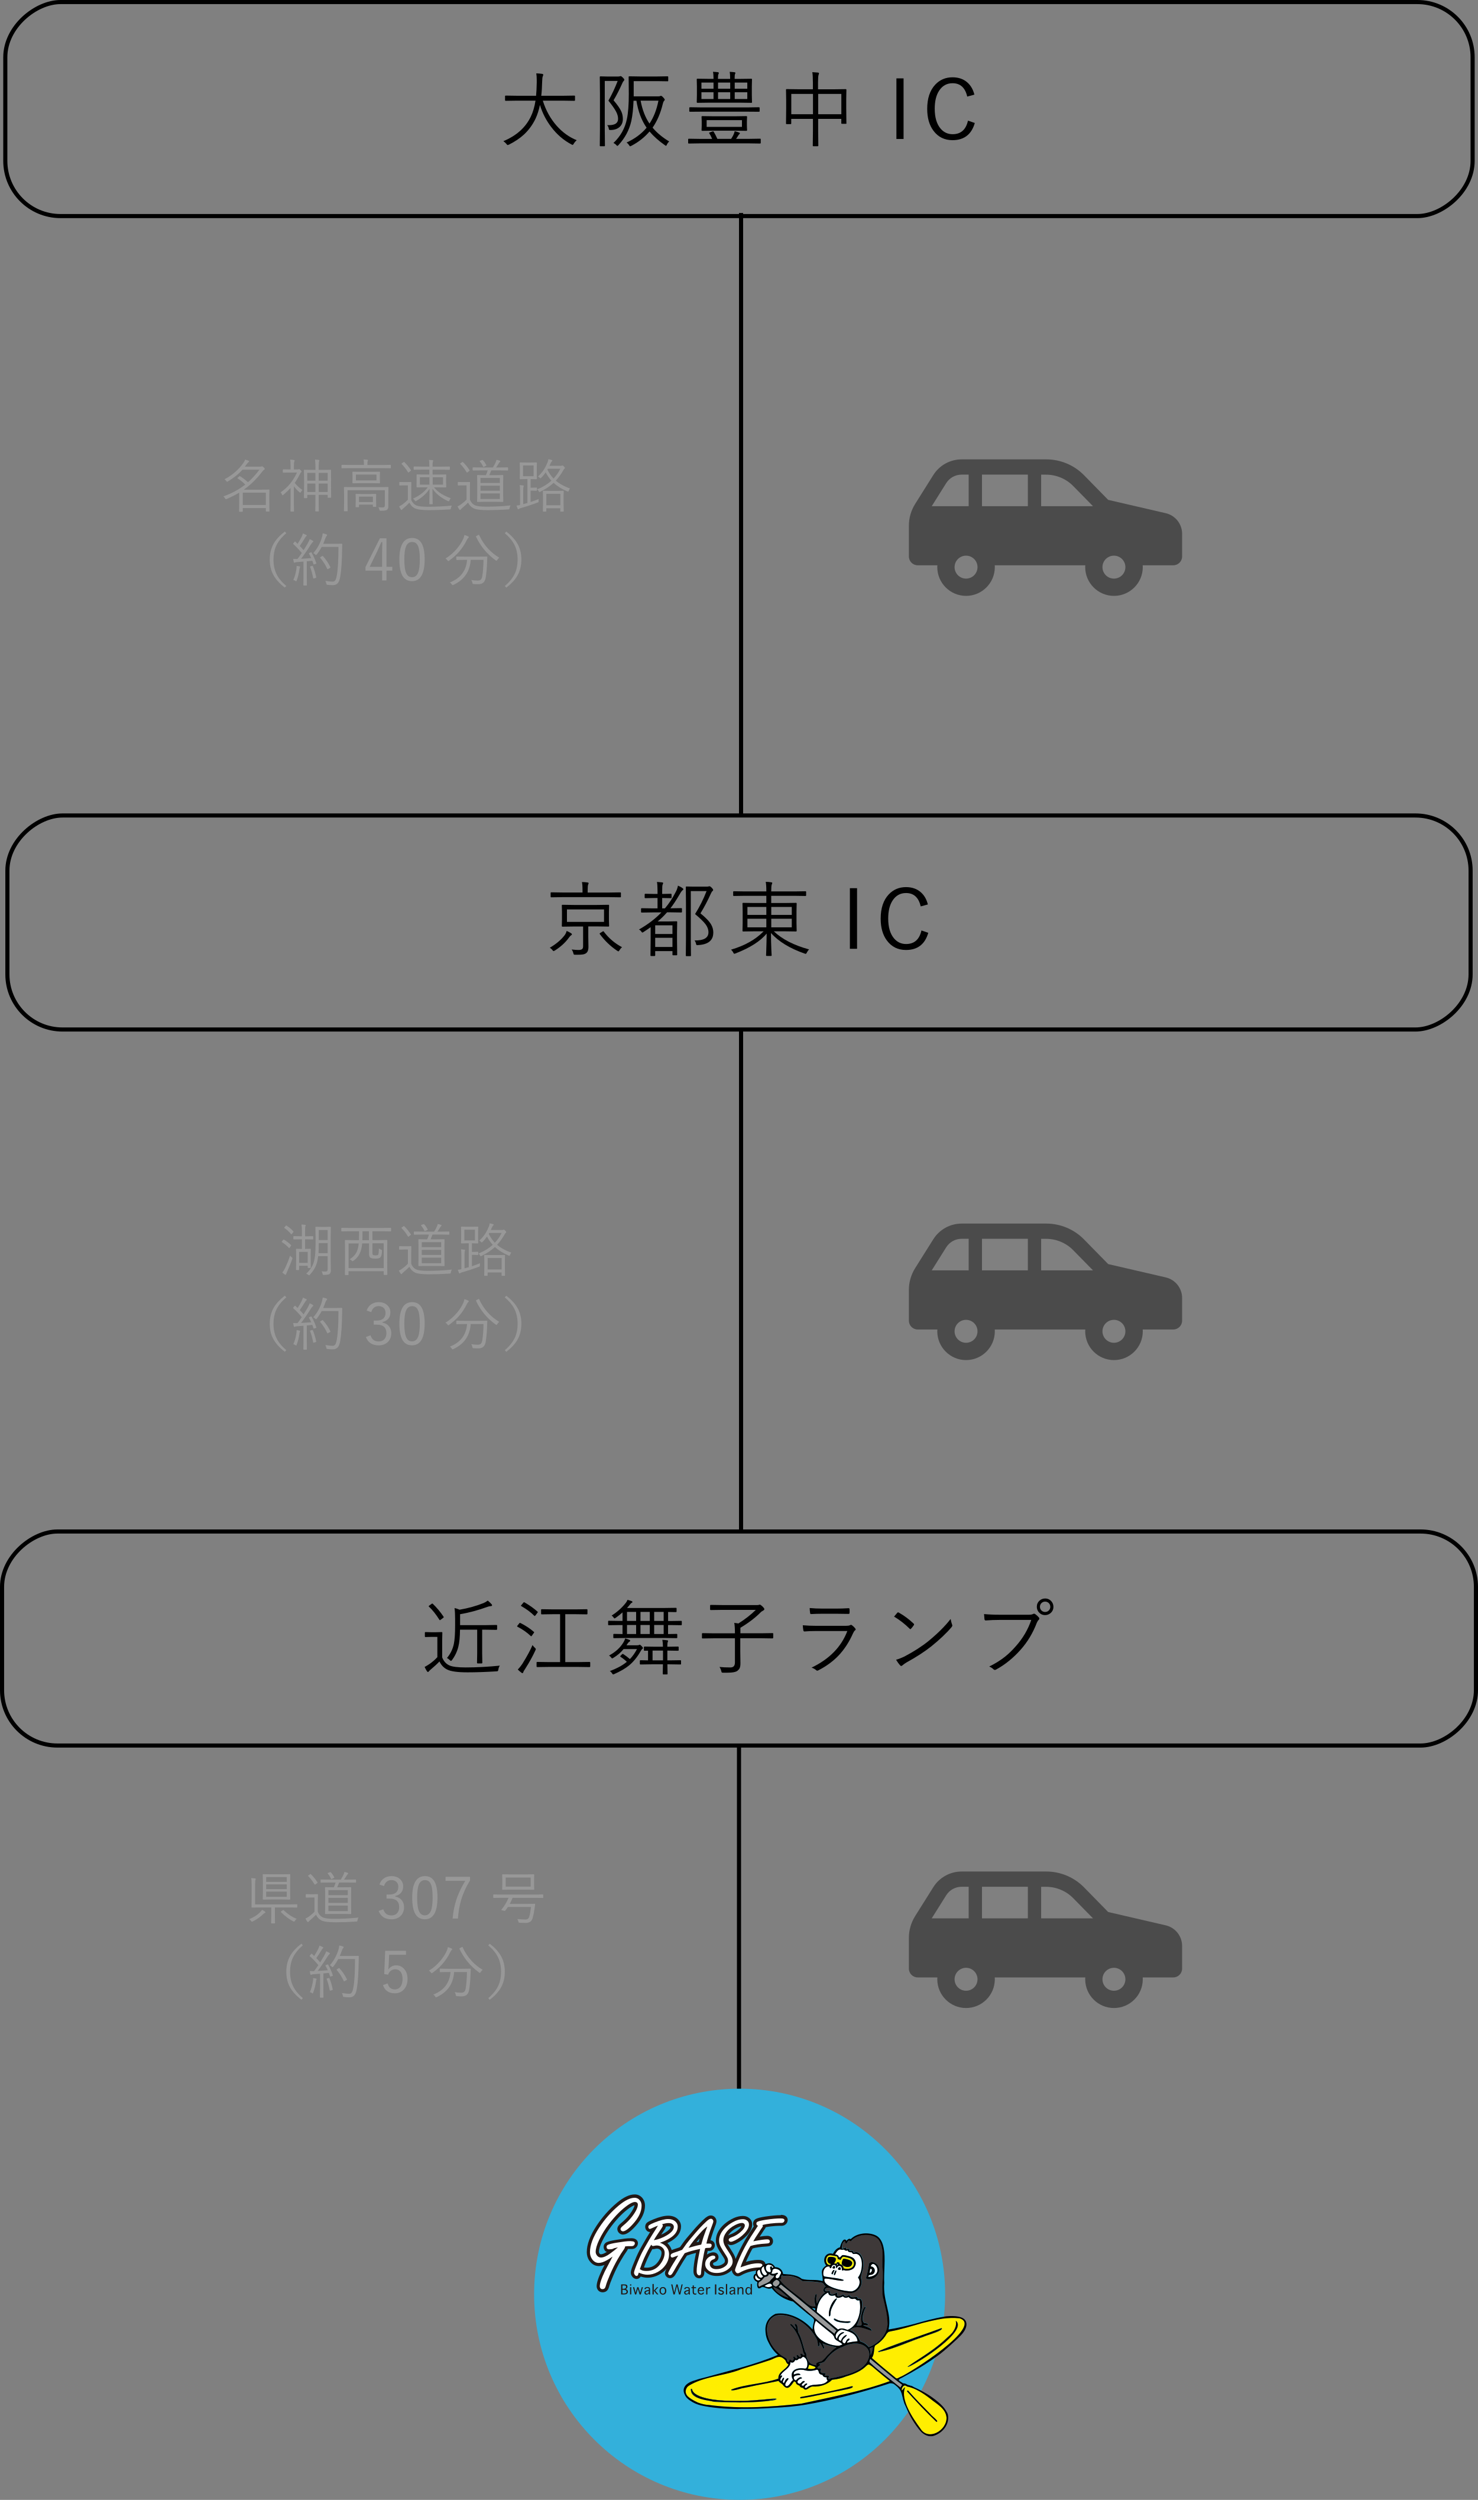 <?xml version="1.0" encoding="UTF-8"?>
<svg id="_レイヤー_2" data-name="レイヤー 2" xmlns="http://www.w3.org/2000/svg" width="359.6" height="607.98" viewBox="0 0 359.6 607.98">
  <rect x="0" y="0" width="359.6" height="607.98" fill="#808080" stroke="none"/>
  <defs>
    <style>
      .cls-1 {
        fill: #3e3939;
      }

      .cls-2 {
        fill: #231815;
      }

      .cls-3 {
        fill: #fe0;
      }

      .cls-4 {
        fill: #fff;
      }

      .cls-5 {
        fill: none;
        stroke: #000;
        stroke-miterlimit: 10;
      }

      .cls-6 {
        fill: #989898;
      }

      .cls-7 {
        fill: #4b4b4b;
      }

      .cls-8 {
        fill: #999;
      }

      .cls-9 {
        fill: #33b0db;
      }
    </style>
  </defs>
  <g id="_レイヤー_1-2" data-name="レイヤー 1">
    <g>
      <line class="cls-5" x1="180.3" y1="250.81" x2="180.3" y2="372.13"/>
      <rect class="cls-5" x="153.77" y="-151.98" width="52.05" height="357" rx="13.43" ry="13.43" transform="translate(153.27 206.32) rotate(-90)"/>
      <g>
        <path d="M140.32,34.1c-.28.23-.52.51-.72.84-.11.2-.2.3-.27.3-.07,0-.17-.04-.3-.12-1.88-.99-3.52-2.39-4.9-4.21-1.24-1.62-2.17-3.42-2.76-5.39-.27,1.28-.63,2.41-1.09,3.38-.73,1.5-1.67,2.77-2.81,3.83-.98.9-2.2,1.72-3.65,2.45-.18.06-.28.1-.32.1-.07,0-.16-.09-.29-.28-.2-.24-.44-.47-.74-.67,3.16-1.31,5.38-3.29,6.66-5.93.55-1.13.93-2.43,1.16-3.92h-4.58l-2.67.04c-.1,0-.16-.06-.16-.18v-.93c0-.1.05-.16.16-.16l2.67.04h4.72c.08-.84.14-1.91.16-3.2,0-.28,0-.5,0-.67,0-.62-.04-1.15-.11-1.58.59.03,1.06.06,1.42.12.19.04.28.11.28.22,0,.06-.04.19-.12.38-.09.18-.14.67-.16,1.49-.03,1.19-.09,2.27-.21,3.24h5.38l2.66-.04c.11,0,.17.05.17.16v.93c0,.12-.06.18-.17.18l-2.66-.04h-5c.72,2.33,1.84,4.37,3.37,6.11,1.43,1.61,3.06,2.78,4.89,3.51Z"/>
        <path d="M151.9,19.41c0,.08-.05.18-.16.28-.14.14-.26.34-.36.61-.66,1.48-1.36,2.85-2.1,4.09.96,1.13,1.59,2.04,1.89,2.73.25.55.37,1.16.37,1.81,0,.8-.25,1.44-.75,1.91-.51.49-1.23.75-2.17.78-.09,0-.16,0-.2,0-.12,0-.19-.03-.22-.08-.03-.04-.06-.13-.09-.28-.05-.33-.18-.6-.38-.82.14,0,.28,0,.42,0,1.48,0,2.23-.51,2.23-1.53,0-.59-.17-1.19-.52-1.83-.34-.64-.95-1.5-1.83-2.6.89-1.58,1.63-3.17,2.25-4.79h-3.14v11.68l.04,4.04c0,.1-.05.16-.16.16h-.93c-.1,0-.16-.05-.16-.16l.04-4.04v-8.56l-.04-4.08c0-.1.05-.16.16-.16l1.58.04h2.67c.24,0,.4-.02.48-.06.05-.03.11-.04.18-.04.12,0,.3.12.54.36.24.24.36.41.36.52ZM162.81,34.41c-.21.19-.4.44-.55.75-.08.2-.15.3-.21.3-.05,0-.15-.05-.3-.16-1.51-1.06-2.75-2.17-3.72-3.32-1.19,1.4-2.66,2.56-4.39,3.47-.19.09-.3.14-.32.14-.05,0-.14-.1-.28-.3-.17-.27-.37-.48-.6-.62,2-.91,3.63-2.12,4.88-3.61-1.24-1.78-2.06-3.97-2.48-6.56h-.7c-.07,1.88-.24,3.52-.54,4.94-.5,2.19-1.54,4.13-3.12,5.84-.12.14-.22.21-.28.21-.05,0-.13-.07-.25-.21-.21-.23-.44-.39-.7-.5,1.73-1.63,2.82-3.59,3.28-5.86.31-1.46.46-3.5.46-6.1l-.04-4.1c0-.1.05-.16.16-.16l2.59.04h4.18l2.54-.04c.1,0,.16.05.16.16v.91c0,.09-.05.14-.16.14l-2.54-.04h-5.7v3.71h5.92c.24,0,.4-.02.48-.06.11-.05.19-.08.24-.08.12,0,.3.13.54.38.25.27.38.47.38.59,0,.06-.05.14-.14.23-.12.1-.24.36-.34.76-.54,2.25-1.37,4.18-2.48,5.78,1,1.22,2.35,2.35,4.06,3.38ZM160.2,24.48h-4.34c.42,2.23,1.14,4.09,2.16,5.58,1.03-1.53,1.75-3.39,2.18-5.58Z"/>
        <path d="M185.08,34.75c0,.1-.05.16-.14.16l-2.58-.04h-12.18l-2.59.04c-.1,0-.16-.05-.16-.16v-.85c0-.1.05-.16.16-.16l2.59.04h3.08c-.21-.53-.44-.97-.68-1.34-.03-.05-.04-.09-.04-.12,0-.05.08-.09.22-.15l.58-.2c.08-.03.13-.04.16-.04.05,0,.09.04.15.12.25.4.55.98.88,1.72h3.36c.26-.42.44-.73.54-.94.17-.36.28-.67.32-.93.38.09.74.21,1.08.34.12.04.18.1.18.19,0,.06-.05.12-.14.2-.08.07-.21.24-.36.5-.1.18-.24.39-.42.64h3.28l2.58-.04c.09,0,.14.05.14.16v.85ZM184.82,27.04c0,.09-.06.14-.17.14l-2.64-.02h-11.48l-2.64.02c-.12,0-.18-.05-.18-.14v-.78c0-.12.06-.18.18-.18l2.64.04h11.48l2.64-.04c.11,0,.17.06.17.18v.78ZM182.98,24.83c0,.12-.05.18-.16.18l-2.86-.04h-7.42l-2.86.04c-.1,0-.16-.06-.16-.18l.04-1.68v-2.17l-.04-1.68c0-.1.05-.16.16-.16l2.86.04h1.06v-.12c0-.66-.04-1.2-.13-1.6.38.02.78.05,1.2.1.15.03.22.09.22.19,0,.08-.03.17-.08.25-.08.14-.13.47-.13.99v.2h2.96v-.18c0-.65-.03-1.17-.1-1.54.4.02.79.05,1.18.1.13.02.2.08.2.19,0,.07-.03.15-.08.23-.07.14-.1.48-.1,1.04v.16h1.2l2.86-.04c.1,0,.16.05.16.16l-.04,1.68v2.17l.04,1.68ZM173.6,21.58v-1.5h-2.94v1.5h2.94ZM173.6,24.08v-1.64h-2.94v1.64h2.94ZM181.76,31.66c0,.1-.05.16-.16.16l-2.7-.04h-5.34l-2.71.04c-.1,0-.16-.05-.16-.16l.04-1.14v-.98l-.04-1.14c0-.1.05-.16.16-.16l2.71.04h5.34l2.7-.04c.1,0,.16.05.16.16l-.04,1.14v.98l.04,1.14ZM180.52,30.86v-1.64h-8.59v1.64h8.59ZM177.66,21.58v-1.5h-2.96v1.5h2.96ZM177.66,24.08v-1.64h-2.96v1.64h2.96ZM181.82,21.58v-1.5h-3.06v1.5h3.06ZM181.82,24.08v-1.64h-3.06v1.64h3.06Z"/>
        <path d="M205.96,29.95c0,.1-.05.16-.16.16h-.95c-.1,0-.16-.05-.16-.16v-1.04h-5.63v2.9l.04,3.6c0,.1-.05.16-.16.16h-1.03c-.1,0-.16-.05-.16-.16l.04-3.58v-2.92h-5.28v1.12c0,.1-.05.16-.16.16h-.95c-.1,0-.16-.05-.16-.16l.04-3.77v-1.88l-.04-2.55c0-.1.05-.16.16-.16l2.82.04h3.56v-1.6c0-1.19-.05-2.04-.14-2.56.42.02.88.05,1.38.1.16.03.24.09.24.19,0,.08-.03.21-.1.36-.08.23-.13.84-.13,1.82v1.7h3.92l2.82-.04c.1,0,.16.05.16.16l-.04,2.27v2.1l.04,3.75ZM197.8,27.78v-4.94h-5.28v4.94h5.28ZM204.7,27.78v-4.94h-5.63v4.94h5.63Z"/>
        <path d="M219.84,19.06v14.74h-1.74v-14.74h1.74Z"/>
        <path d="M237.06,23.02l-1.73.47c-.5-2.17-1.69-3.25-3.57-3.25-1.39,0-2.47.6-3.26,1.8-.72,1.09-1.08,2.56-1.08,4.4,0,2.1.47,3.7,1.4,4.81.77.92,1.76,1.39,2.95,1.39,2,0,3.25-1.1,3.74-3.3l1.66.57c-.8,2.79-2.61,4.18-5.42,4.18-1.95,0-3.49-.76-4.62-2.27-1.03-1.36-1.54-3.14-1.54-5.35,0-2.54.66-4.51,1.98-5.91,1.11-1.17,2.5-1.76,4.18-1.76,1.46,0,2.68.42,3.63,1.27.81.72,1.38,1.71,1.69,2.95Z"/>
      </g>
      <line class="cls-5" x1="180.3" y1="51.8" x2="180.3" y2="198.13"/>
      <path class="cls-7" d="M222.65,122.57l4.42-7.03c1.49-2.38,4.1-3.82,6.91-3.82h20.57c3.46,0,6.78,1.39,9.2,3.86l5.87,5.99,14,3.24c2.34.54,3.99,2.62,3.99,5.02v5.5c0,1.18-.96,2.15-2.15,2.15h-7.44c0,.15.02.3.02.44,0,3.87-3.14,7-7.01,7s-7-3.14-7-7c0-.15.01-.3.02-.44h-22.03c0,.15.02.3.02.44,0,3.87-3.14,7-7,7s-7-3.14-7-7c0-.15.01-.3.02-.44h-4.78c-1.19,0-2.15-.96-2.15-2.15v-7.5c0-1.86.53-3.68,1.52-5.26ZM271.02,140.72c1.54,0,2.79-1.25,2.79-2.79s-1.25-2.79-2.79-2.79-2.79,1.25-2.79,2.79,1.25,2.79,2.79,2.79ZM253.31,123.11h12.62l-4.83-4.92c-1.72-1.75-4.11-2.75-6.56-2.75h-1.23v7.68h0ZM238.92,123.11h11.16v-7.68h-11.16v7.68ZM235.04,140.72c1.54,0,2.79-1.25,2.79-2.79s-1.25-2.79-2.79-2.79-2.79,1.25-2.79,2.79c0,1.54,1.25,2.79,2.79,2.79ZM235.68,123.11v-7.68h-1.71c-1.54,0-2.95.78-3.77,2.09l-3.51,5.59h8.99Z"/>
      <g>
        <path class="cls-6" d="M65.59,124.28c0,.08-.04.12-.11.12h-.69c-.07,0-.11-.04-.11-.12v-.71h-5.61v.8c0,.06-.04.1-.11.1h-.68c-.07,0-.11-.03-.11-.1l.03-2.44v-2.11c-.87.52-1.88,1.03-3.05,1.54-.1.04-.17.06-.21.06-.05,0-.11-.07-.19-.21-.1-.2-.24-.36-.4-.48,2.03-.73,3.8-1.69,5.32-2.88-.55-.56-1.15-1.06-1.82-1.48-.05-.04-.08-.06-.08-.08,0-.02.03-.07.09-.13l.31-.27c.06-.06.11-.1.14-.1.02,0,.05.01.1.03.67.41,1.31.9,1.93,1.47.92-.82,1.85-1.83,2.78-3.05h-4.13c-.92,1.03-2.1,1.98-3.53,2.84-.11.06-.18.1-.21.1-.05,0-.11-.07-.2-.21-.12-.17-.26-.31-.42-.4,1.93-1.04,3.46-2.37,4.59-3.99.22-.31.36-.58.43-.81.25.07.54.17.85.29.08.04.12.09.12.16,0,.05-.05.11-.16.18s-.23.21-.38.42c-.16.23-.33.46-.5.67h3.66c.16,0,.27-.01.33-.04.08-.03.14-.04.17-.04.1,0,.23.08.4.24.19.17.28.3.28.39s-.06.16-.17.21c-.11.06-.25.21-.42.42-1.39,1.82-2.9,3.29-4.52,4.42h4.22l1.91-.03c.07,0,.11.03.11.1l-.03,1.61v1.15l.03,2.38ZM64.68,122.81v-2.99h-5.61v2.99h5.61Z"/>
        <path class="cls-6" d="M73.59,119.19c-.16.12-.29.3-.4.52-.04.07-.08.11-.14.11-.04,0-.1-.03-.18-.1-.58-.49-1.04-.98-1.37-1.48v4.16l.03,1.91c0,.06-.04.1-.11.1h-.64c-.07,0-.11-.03-.11-.1l.03-1.91v-3.73c-.48.53-1.06,1.08-1.75,1.67-.09.07-.16.11-.21.11s-.1-.05-.12-.14c-.07-.2-.18-.39-.33-.58,1.69-1.13,3.01-2.73,3.96-4.8h-1.93l-1.4.03c-.07,0-.11-.04-.11-.11v-.59c0-.08.04-.12.11-.12l1.4.03h.38v-.79c0-.74-.04-1.27-.11-1.59.31.01.62.04.92.08.12.02.18.06.18.12,0,.05-.03.15-.08.28-.07.13-.1.49-.1,1.08v.82h.87c.1,0,.18-.01.25-.04.07-.04.11-.05.12-.05.07,0,.2.09.39.27.15.15.23.26.23.32,0,.08-.04.15-.12.21-.1.07-.18.2-.27.39-.37.78-.8,1.5-1.27,2.17.54.69,1.18,1.27,1.9,1.74ZM80.55,120.95c0,.07-.03.11-.1.11h-.62c-.07,0-.11-.04-.11-.11v-.59h-2.18v1.9l.03,2c0,.08-.04.12-.11.12h-.64c-.07,0-.11-.04-.11-.12l.03-1.98v-1.92h-1.98v.67c0,.08-.05.12-.14.12h-.56c-.07,0-.11-.04-.11-.12l.03-2.94v-1.64l-.03-2.09c0-.07.04-.11.11-.11l1.79.03h.9v-.59c0-.87-.04-1.5-.11-1.91.37.01.68.04.91.07.1.02.15.06.15.12,0,.04-.02.13-.07.25-.05.15-.08.62-.08,1.44v.62h1.11l1.79-.03c.06,0,.1.04.1.11v1.87s-.01,1.8-.01,1.8l.03,2.91ZM76.74,116.9v-1.89h-1.98v1.89h1.98ZM76.74,119.65v-2.05h-1.98v2.05h1.98ZM79.72,116.9v-1.89h-2.18v1.89h2.18ZM79.72,119.65v-2.05h-2.18v2.05h2.18Z"/>
        <path class="cls-6" d="M95.11,113.77c0,.07-.04.11-.11.11l-1.87-.03h-8.09l-1.85.03c-.07,0-.11-.04-.11-.11v-.61c0-.07.04-.11.11-.11l1.85.03h3.51v-.14c0-.54-.03-.94-.1-1.2.33.01.63.04.91.07.12.02.18.06.18.13,0,.02-.03.11-.1.27-.04.09-.05.33-.05.74v.14h3.73l1.87-.03c.07,0,.11.04.11.11v.61ZM94.51,118.55l-.03,1.57v2.99c.01.4-.09.68-.29.85-.19.17-.62.25-1.29.25h-.27c-.14,0-.23-.02-.26-.05-.03-.03-.05-.1-.08-.23-.06-.23-.14-.42-.23-.57.36.04.74.05,1.13.05.3,0,.44-.17.44-.51v-3.69h-9.08v3.32l.03,1.7c0,.07-.04.11-.11.11h-.68c-.07,0-.11-.04-.11-.11l.03-1.68v-2.5l-.03-1.5c0-.07.04-.11.11-.11l1.96.03h6.67l1.98-.03c.07,0,.11.04.11.11ZM92.45,117.44c0,.06-.04.1-.11.1l-1.8-.03h-2.89l-1.8.03c-.07,0-.11-.03-.11-.1l.03-.91v-.79l-.03-.91c0-.07.04-.11.11-.11l1.8.03h2.89l1.8-.03c.07,0,.11.04.11.11l-.03.91v.79l.03.91ZM91.54,123.14c0,.08-.04.12-.11.12h-.59c-.09,0-.13-.04-.13-.12v-.42h-3.37v.53c0,.07-.04.11-.12.11h-.59c-.07,0-.11-.04-.11-.11l.03-1.59v-.6l-.03-.83c0-.07.04-.11.11-.11l1.48.03h1.83l1.48-.03c.07,0,.11.04.11.11l-.03.7v.67l.03,1.52ZM91.6,116.84v-1.42h-5.01v1.42h5.01ZM90.72,122.1v-1.31h-3.37v1.31h3.37Z"/>
        <path class="cls-6" d="M109.95,122.96c-.12.17-.21.38-.25.63-.02.15-.05.24-.08.27-.03.02-.11.04-.24.04-1.82.11-3.47.17-4.97.17-1.66,0-2.81-.14-3.45-.43-.59-.28-1.04-.75-1.35-1.4-.4.44-.88.9-1.44,1.36-.2.16-.31.27-.33.31-.05.07-.1.11-.15.11-.06,0-.12-.04-.17-.11-.17-.28-.31-.53-.4-.75.34-.18.63-.36.87-.53.47-.34.88-.7,1.24-1.1v-3.49h-1l-.96.03c-.08,0-.12-.04-.12-.12v-.62c0-.07.04-.11.12-.11l.96.03h.74l1-.03c.07,0,.11.04.11.11l-.03,1.32v2.9c.24.64.66,1.09,1.24,1.37.52.22,1.45.33,2.8.33,1.98,0,3.93-.1,5.87-.29ZM99.99,114.34s.02.04.02.05c0,.03-.04.08-.13.16l-.34.27c-.09.06-.14.1-.17.1s-.06-.03-.1-.08c-.51-.8-1.01-1.45-1.52-1.96-.04-.04-.05-.07-.05-.1,0-.03.04-.08.12-.13l.34-.24c.06-.05.1-.07.14-.07.03,0,.05.01.08.04.58.56,1.12,1.22,1.61,1.96ZM109.7,121.16c-.16.15-.28.34-.37.56-.06.14-.11.21-.15.21s-.11-.03-.23-.08c-1.65-.77-2.89-1.77-3.73-3,0,.66.02,1.47.03,2.43.01.71.02,1.13.02,1.26,0,.06-.04.1-.11.1h-.59c-.07,0-.11-.03-.11-.1,0-.1.02-1.32.05-3.66-.72,1.12-1.78,2.1-3.21,2.93-.13.06-.2.1-.21.1-.05,0-.11-.07-.19-.2-.11-.18-.25-.33-.42-.44,1.55-.69,2.75-1.61,3.6-2.76h-.76l-1.87.03c-.06,0-.1-.04-.1-.11v-1.01s.01-.94.01-.94v-.99c-.01-.07.02-.11.08-.11l1.87.03h1.15v-1.19h-1.75l-1.96.03c-.07,0-.11-.04-.11-.11v-.58c0-.07.04-.11.11-.11l1.96.03h1.75v-.24c0-.58-.03-1.05-.1-1.4.24.01.53.04.87.08.11.01.17.05.17.12,0,.02-.02.1-.07.23-.06.19-.09.53-.09,1.02v.2h2.12l1.97-.03c.08,0,.12.04.12.11v.58c0,.07-.04.11-.12.11l-1.97-.03h-2.12v1.19h1.37l1.85-.03c.07,0,.11.04.11.11l-.03.99v.94l.03,1.01c0,.07-.04.11-.11.11l-1.85-.03h-1.03c.54.65,1.17,1.19,1.89,1.63.59.36,1.32.7,2.19,1.02ZM104.48,117.87v-1.8h-2.32v1.8h2.32ZM107.79,117.87v-1.8h-2.52v1.8h2.52Z"/>
        <path class="cls-6" d="M124.23,122.92c-.13.18-.21.4-.25.67-.03.15-.06.24-.1.27-.03.02-.11.04-.25.04-1.82.11-3.47.17-4.96.17-1.71,0-2.86-.15-3.44-.44-.58-.28-1.03-.75-1.35-1.4-.33.36-.83.83-1.5,1.39-.15.13-.24.23-.28.29-.06.08-.12.12-.17.12-.05,0-.1-.04-.16-.11-.16-.22-.31-.48-.45-.77.29-.11.59-.28.88-.51.57-.41,1-.8,1.32-1.15v-3.45h-1.04l-.96.03c-.09,0-.13-.04-.13-.12v-.62c0-.07.04-.11.13-.11l.96.03h.76l1-.03c.08,0,.12.04.12.11l-.03,1.31v2.85c.25.67.66,1.13,1.22,1.39.48.23,1.41.35,2.78.35,1.9,0,3.86-.1,5.88-.31ZM114.26,114.34s.03.05.03.07c0,.02-.05.07-.14.14l-.35.28c-.09.06-.14.1-.17.1s-.06-.03-.1-.08c-.5-.82-1.01-1.49-1.54-2-.03-.03-.05-.05-.05-.07,0-.03.04-.07.13-.13l.33-.24c.08-.05.13-.08.15-.08.02,0,.05.02.09.05.59.58,1.13,1.23,1.6,1.96ZM123.63,114.31c0,.08-.04.12-.12.12l-1.96-.03h-2.03c-.23.58-.38.97-.47,1.16h1.52l1.76-.03c.08,0,.12.04.12.11l-.03,1.56v3.22l.03,1.54c0,.07-.04.11-.12.11l-1.76-.03h-2.62l-1.76.03c-.07,0-.11-.04-.11-.11l.03-1.54v-3.22l-.03-1.56c0-.07.04-.11.11-.11l1.76.03h.27c.18-.37.32-.76.43-1.16h-1.55l-2,.03c-.07,0-.11-.04-.11-.12v-.53c0-.08.04-.12.11-.12l2,.03h2.82c.27-.43.5-.85.67-1.24.1-.21.16-.42.2-.62.35.07.62.14.79.21.1.03.14.08.14.16,0,.05-.04.12-.13.18-.05.04-.11.13-.21.27-.22.38-.44.72-.68,1.04h.84l1.96-.03c.08,0,.12.04.12.12v.53ZM118.32,113.11s.03.05.03.07c0,.03-.04.07-.13.11l-.42.21c-.1.05-.16.07-.18.07s-.05-.03-.08-.08c-.19-.44-.45-.86-.79-1.26-.03-.03-.04-.06-.04-.08,0-.05.05-.08.16-.12l.38-.14c.07-.02.11-.03.14-.03.03,0,.07.02.1.05.3.31.57.71.83,1.2ZM121.62,117.46v-1.22h-4.72v1.22h4.72ZM121.62,119.35v-1.23h-4.72v1.23h4.72ZM121.62,121.35v-1.35h-4.72v1.35h4.72Z"/>
        <path class="cls-6" d="M131.07,121.35c-.03.11-.04.28-.04.49,0,.07,0,.12,0,.14,0,.08-.02.13-.05.16-.03.02-.1.05-.21.09-1.08.42-2.4.86-3.97,1.31-.29.08-.46.16-.53.23-.05.05-.12.08-.18.08-.05,0-.1-.04-.14-.13-.09-.2-.18-.45-.29-.76.27-.03.56-.07.87-.14v-3.42c0-.66-.03-1.14-.08-1.43.09,0,.37.03.83.09.1.01.16.05.16.11,0,.03-.02.12-.07.25-.05.1-.07.43-.07.98v3.21l1.03-.29v-5.8h-.46l-1.31.03c-.07,0-.11-.04-.11-.11l.03-1.19v-1.48l-.03-1.2c0-.07.04-.11.11-.11l1.31.03h1.33l1.3-.03c.09,0,.13.04.13.11l-.03,1.2v1.48l.03,1.19c0,.07-.04.11-.13.11l-1.3-.03h-.1v2.09h.47l.96-.03c.07,0,.11.04.11.12v.55c0,.07-.04.11-.11.11l-.96-.03h-.47v2.75c.71-.22,1.37-.46,1.97-.72ZM129.83,115.82v-2.62h-2.57v2.62h2.57ZM138.67,118.81c-.11.13-.21.31-.29.53-.05.15-.1.23-.16.23-.03,0-.1-.02-.23-.07-1.34-.59-2.44-1.28-3.29-2.07-.89.82-1.98,1.54-3.27,2.17-.11.05-.18.07-.2.07-.05,0-.11-.08-.17-.23-.1-.18-.23-.32-.36-.43,1.35-.54,2.51-1.25,3.46-2.11-.54-.59-1-1.26-1.39-2.02-.33.48-.69.92-1.09,1.31-.09.1-.16.14-.19.14-.03,0-.09-.05-.2-.16-.1-.11-.23-.21-.4-.29.62-.56,1.13-1.17,1.54-1.83.26-.43.54-.97.81-1.63.08-.21.14-.46.18-.75.33.05.61.13.84.21.09.04.13.08.13.14s-.04.12-.12.18c-.1.09-.18.21-.25.36-.05.11-.16.35-.34.73h2.73c.15,0,.26-.02.33-.05.04-.02.08-.03.12-.03.09,0,.2.08.35.24.16.16.24.28.24.35s-.04.14-.13.19c-.05.03-.13.14-.23.32-.57,1-1.19,1.86-1.87,2.58.92.78,2.07,1.42,3.45,1.9ZM137.15,124.33c0,.07-.04.1-.12.1h-.6c-.07,0-.11-.03-.11-.1v-.72h-3.4v.71c0,.07-.04.1-.12.1h-.6c-.07,0-.11-.03-.11-.1l.03-2.32v-1.07l-.03-1.47c0-.07.04-.11.11-.11l1.52.03h1.8l1.51-.03c.08,0,.12.04.12.11l-.03,1.33v1.21l.03,2.33ZM136.33,122.88v-2.78h-3.4v2.78h3.4ZM136.33,114.01h-3.02l-.12.21c.4.83.9,1.55,1.48,2.17.69-.72,1.24-1.51,1.66-2.38Z"/>
        <path class="cls-6" d="M69.65,129.68c-1.21,1.03-2.05,2.11-2.53,3.25-.39.92-.58,1.97-.58,3.17,0,1.36.26,2.56.77,3.58.49.98,1.27,1.92,2.34,2.83l-.35.4c-1.39-1.06-2.37-2.19-2.94-3.37-.49-1-.73-2.15-.73-3.45,0-1.48.32-2.77.96-3.89.58-1.02,1.49-1.99,2.71-2.93l.35.4Z"/>
        <path class="cls-6" d="M76.96,136.92s.02.07.02.09c0,.05-.06.09-.18.13l-.32.1c-.06.02-.11.03-.14.03-.04,0-.07-.03-.08-.09-.14-.42-.23-.69-.27-.81l-1.35.14v3.75l.03,2.04c0,.06-.04.1-.11.1h-.64c-.07,0-.11-.03-.11-.1l.03-2.04v-3.68l-1.54.12c-.26.02-.44.06-.53.11-.07.04-.12.05-.16.05-.06,0-.1-.06-.14-.18-.04-.14-.08-.4-.14-.77.3.03.59.04.88.04h.17c.33-.43.68-.92,1.05-1.46-.76-.9-1.44-1.62-2.06-2.15-.04-.04-.06-.07-.06-.1s.04-.08.11-.16l.24-.29c.06-.07.1-.1.13-.1.02,0,.05.02.09.06l.53.52c.35-.54.65-1.07.92-1.59.19-.36.31-.68.37-.95.25.1.51.22.78.35.1.05.16.11.16.18,0,.05-.04.1-.12.15-.08.05-.16.15-.24.29-.49.82-.94,1.51-1.35,2.08.32.32.63.66.94,1.03.35-.56.65-1.06.91-1.5.3-.54.49-.93.56-1.19.29.12.55.25.77.39.08.05.12.11.12.17,0,.06-.05.12-.14.18-.11.08-.27.28-.49.62-.77,1.23-1.55,2.37-2.34,3.42.9-.05,1.72-.1,2.47-.16-.18-.4-.36-.76-.55-1.08-.02-.03-.03-.06-.03-.08,0-.04.05-.08.16-.12l.25-.1c.06-.03.11-.05.15-.05s.07.02.1.08c.45.79.83,1.63,1.12,2.52ZM73.03,137.88s-.02.07-.07.16c-.04.07-.08.21-.1.41-.13.99-.36,1.9-.68,2.73-.04.13-.08.2-.12.2-.04,0-.11-.04-.21-.11-.12-.1-.28-.17-.48-.21.36-.81.61-1.73.76-2.76.02-.15.03-.3.03-.44,0-.06,0-.14,0-.23.26.03.49.06.68.11.13.03.2.08.2.14ZM76.93,140.36s0,.04,0,.05c0,.07-.06.12-.17.16l-.33.1c-.07.02-.12.03-.16.03-.04,0-.06-.03-.08-.1-.19-1.02-.43-1.92-.73-2.69-.01-.04-.02-.06-.02-.08,0-.05.05-.09.16-.12l.29-.08c.05-.01.09-.02.12-.02.05,0,.09.03.12.1.35.85.62,1.73.79,2.65ZM83.27,132.34c-.02.24-.03.59-.03,1.07-.03,2.9-.18,5.16-.45,6.79-.13.77-.33,1.31-.61,1.63-.27.31-.65.47-1.14.48-.49,0-.92-.02-1.3-.07-.15-.01-.23-.04-.27-.08-.03-.04-.05-.12-.08-.26-.04-.22-.12-.43-.23-.63.78.13,1.39.19,1.82.19.3,0,.53-.17.69-.51.11-.24.21-.59.29-1.07.26-1.52.39-3.81.39-6.87h-4.09c-.32.63-.72,1.23-1.18,1.82-.08.1-.14.16-.2.16-.05,0-.11-.05-.21-.14-.16-.16-.31-.27-.45-.33.91-1.02,1.58-2.21,2.03-3.57.15-.47.24-.89.27-1.24.35.07.64.14.87.23.13.05.2.1.2.17,0,.07-.04.15-.12.25-.13.13-.25.36-.36.68-.1.3-.25.71-.48,1.22h2.99l1.51-.03c.08,0,.12.04.12.12ZM80.38,137.9s.03.07.03.09c0,.04-.05.08-.14.14l-.39.22c-.1.06-.16.09-.18.09s-.05-.03-.08-.08c-.4-.9-.96-1.79-1.7-2.68-.03-.03-.05-.06-.05-.08,0-.03.05-.08.14-.14l.35-.21c.06-.04.1-.06.13-.06.02,0,.05.02.08.06.69.74,1.29,1.62,1.8,2.66Z"/>
        <path class="cls-6" d="M94.03,130.91v6.95h1.42v.92h-1.42v2.38h-1.05v-2.38h-4.06v-.87l3.51-7h1.6ZM92.97,137.86v-3.55c0-.43.02-1.26.05-2.47h-.24c-.53,1.21-.85,1.95-.98,2.2l-1.86,3.82h3.02Z"/>
        <path class="cls-6" d="M100.27,130.84c1.08,0,1.86.46,2.36,1.39.46.85.69,2.12.69,3.81,0,3.54-1.03,5.3-3.08,5.3-1.08,0-1.88-.47-2.38-1.42-.46-.87-.69-2.16-.69-3.86,0-3.48,1.03-5.22,3.1-5.22ZM100.27,131.81c-.69,0-1.18.36-1.48,1.08-.28.68-.42,1.73-.42,3.17,0,1.64.18,2.79.53,3.47.3.57.75.85,1.35.85.69,0,1.18-.38,1.48-1.13.27-.69.41-1.76.41-3.2,0-1.63-.17-2.78-.52-3.43-.29-.54-.74-.81-1.34-.81Z"/>
        <path class="cls-6" d="M114.05,130.66s-.04.1-.11.16c-.13.11-.22.21-.25.31-.59,1.21-1.27,2.24-2.04,3.11-.65.73-1.44,1.44-2.37,2.11-.11.08-.18.12-.21.12-.05,0-.11-.06-.19-.18-.15-.2-.31-.35-.49-.46,1.06-.64,1.99-1.45,2.81-2.43.66-.78,1.18-1.6,1.56-2.46.1-.25.18-.52.23-.83.33.09.62.2.89.33.12.05.18.13.18.21ZM118.56,135.48c0,.15-.02.4-.03.73,0,.32-.02.57-.03.75-.03,1.13-.14,2.3-.33,3.53-.1.55-.29.95-.57,1.2-.29.26-.7.39-1.22.39-.48,0-.85-.01-1.11-.04-.15,0-.23-.03-.26-.06-.03-.03-.05-.11-.08-.26-.05-.26-.15-.48-.28-.66.57.09,1.11.14,1.6.14.35,0,.6-.09.77-.28.15-.16.25-.42.31-.77.18-1.03.28-2.36.31-3.99h-3.12c-.19,2.84-1.59,4.87-4.21,6.09-.11.05-.18.07-.2.07-.05,0-.12-.07-.21-.21-.11-.18-.26-.33-.44-.46,2.58-1.01,3.97-2.84,4.18-5.49h-.63l-1.88.03c-.07,0-.11-.04-.11-.11v-.62c0-.07.04-.11.11-.11l1.88.03h3.54l1.91-.03c.08,0,.12.04.12.13ZM121.46,135.64c-.18.13-.34.32-.49.56-.09.13-.14.2-.16.2-.03,0-.09-.04-.2-.11-2.09-1.5-3.69-3.42-4.79-5.76-.01-.03-.02-.06-.02-.08,0-.02.05-.06.15-.11l.42-.23c.07-.04.12-.05.15-.05s.05.03.08.1c.54,1.21,1.26,2.3,2.17,3.29.81.88,1.71,1.6,2.71,2.19Z"/>
        <path class="cls-6" d="M122.83,129.68l.35-.4c1.39,1.06,2.37,2.19,2.94,3.37.49,1,.73,2.15.73,3.45,0,1.48-.32,2.77-.96,3.89-.58,1.02-1.49,1.99-2.71,2.93l-.35-.4c1.21-1.03,2.05-2.11,2.53-3.25.39-.92.58-1.97.58-3.17,0-1.36-.26-2.56-.77-3.58-.49-.98-1.27-1.92-2.34-2.83Z"/>
      </g>
      <g>
        <path class="cls-6" d="M70.81,302.81s.05.06.05.08c0,.01-.03.07-.1.16l-.27.36c-.05.08-.1.12-.14.12-.02,0-.05-.02-.09-.05-.46-.52-1.02-.98-1.66-1.39-.05-.02-.07-.05-.07-.07s.03-.07.1-.15l.27-.33c.03-.05.06-.08.1-.08.03,0,.06.01.1.03.65.38,1.22.82,1.71,1.32ZM71.11,306.21c-.36.98-.77,1.99-1.24,3.05-.01.03-.07.16-.18.4-.05.1-.08.18-.09.23-.03.1-.08.15-.14.15-.04,0-.1-.03-.18-.08-.2-.14-.4-.3-.59-.48.26-.32.48-.68.67-1.07.53-1.12.93-2.13,1.2-3.04.08.11.21.24.4.39.14.11.21.19.21.24,0,.04-.02.11-.06.21ZM71.37,299.46s.05.08.05.1c0,.03-.03.08-.1.15l-.29.37c-.06.07-.11.11-.14.11-.02,0-.05-.02-.08-.05-.49-.6-1.03-1.1-1.62-1.48-.04-.03-.05-.05-.05-.07s.03-.07.1-.14l.28-.32c.05-.06.1-.1.12-.1.02,0,.05.01.08.04.69.46,1.24.92,1.65,1.39ZM76.21,301.31c0,.08-.04.12-.12.12l-1.47-.03h-.39v2.34h.11l1.17-.03c.07,0,.11.04.11.11l-.03,1.18v1.09l.03,2.16c0,.08-.04.12-.12.12h-.53c-.07,0-.11-.04-.11-.12v-.4h-2.08v.91c0,.08-.04.12-.11.12h-.53c-.08,0-.12-.04-.12-.12l.03-2.34v-1.08l-.03-1.52c0-.07.04-.11.11-.11l1.18.03h.14v-2.34h-.51l-1.45.03c-.08,0-.12-.04-.12-.12v-.57c0-.07.04-.11.12-.11l1.45.03h.51v-1.33c0-.66-.03-1.17-.1-1.52.39.02.68.04.87.07.11.02.16.06.16.12,0,.04-.03.13-.08.28-.05.1-.07.45-.07,1.03v1.36h.39l1.47-.03c.08,0,.12.04.12.11v.57ZM74.86,307.14v-2.67h-2.08v2.67h2.08ZM80.51,308.9c0,.47-.12.79-.35.95-.22.14-.68.21-1.36.21-.05,0-.1,0-.12,0-.08,0-.13-.02-.15-.06-.02-.03-.04-.1-.06-.22-.05-.24-.13-.43-.24-.59.36.04.72.05,1.08.05.27-.01.4-.18.4-.51v-3.23h-2.3c-.11.99-.3,1.76-.55,2.32-.27.69-.76,1.43-1.47,2.21-.08.09-.14.14-.18.14-.04,0-.1-.04-.2-.12-.18-.14-.36-.23-.52-.27.82-.76,1.39-1.57,1.72-2.43.37-.94.56-2.48.56-4.61v-2.08l-.03-2.19c0-.07.04-.11.11-.11l1.21.03h1.11l1.21-.03c.07,0,.11.04.11.11l-.03,2.19v6.15l.03,2.08ZM79.71,304.77v-2.45h-2.15v.27c0,.92-.02,1.65-.07,2.19h2.22ZM79.71,301.59v-2.44h-2.15v2.44h2.15Z"/>
        <path class="cls-6" d="M95.14,299.37c0,.07-.04.11-.11.11l-1.84-.03h-2.58v2.15h1.54l1.98-.03c.07,0,.11.04.11.11l-.03,2.43v2.34l.03,3.51c0,.07-.04.11-.11.11h-.66c-.07,0-.11-.04-.11-.11v-.8h-8.57v.83c0,.07-.04.11-.11.11h-.65c-.07,0-.11-.04-.11-.11l.03-3.53v-2.08l-.03-2.69c0-.07.04-.11.11-.11l1.98.03h1.32c.02-.6.03-1.08.03-1.46v-.7h-2.37l-1.84.03c-.07,0-.11-.04-.11-.11v-.64c0-.07.04-.11.11-.11l1.84.03h8.21l1.84-.03c.07,0,.11.04.11.11v.64ZM93.35,308.38v-6h-2.74v2.22c0,.35.05.55.14.62.1.06.29.1.56.1.31,0,.52-.04.63-.12.1-.07.16-.23.19-.48.03-.21.04-.57.05-1.09.14.1.31.19.51.27.11.04.18.08.21.12.03.04.04.1.04.19,0,.04,0,.08,0,.12-.04.82-.19,1.33-.44,1.51-.24.18-.62.27-1.13.27s-.93-.06-1.18-.18c-.27-.13-.4-.44-.4-.93v-2.6h-1.67c-.1,1.04-.31,1.9-.65,2.56-.33.66-.83,1.21-1.48,1.67-.08.06-.14.1-.2.1s-.13-.05-.23-.15c-.13-.13-.3-.24-.49-.32.77-.46,1.33-1.04,1.68-1.74.27-.55.44-1.25.53-2.11h-2.47v6h8.57ZM89.77,301.61v-2.15h-1.58v.74c0,.35,0,.82-.03,1.42h1.61Z"/>
        <path class="cls-6" d="M109.95,308.77c-.13.18-.21.4-.25.67-.03.15-.06.24-.1.27-.03.02-.11.04-.25.04-1.82.11-3.47.17-4.96.17-1.71,0-2.86-.15-3.44-.44-.58-.28-1.03-.75-1.35-1.4-.33.36-.83.83-1.5,1.39-.15.13-.24.23-.28.29-.06.08-.12.12-.17.12-.05,0-.1-.04-.16-.11-.16-.22-.31-.48-.45-.77.29-.11.59-.28.88-.51.57-.41,1-.8,1.32-1.15v-3.45h-1.04l-.96.03c-.09,0-.13-.04-.13-.12v-.62c0-.07.04-.11.13-.11l.96.03h.76l1-.03c.08,0,.12.04.12.11l-.03,1.31v2.85c.25.67.66,1.13,1.22,1.39.48.23,1.41.35,2.78.35,1.9,0,3.86-.1,5.88-.31ZM99.98,300.19s.03.05.03.07c0,.02-.05.07-.14.14l-.35.28c-.09.06-.14.1-.17.1s-.06-.03-.1-.08c-.5-.82-1.01-1.49-1.54-2-.03-.03-.05-.05-.05-.07,0-.03.04-.07.13-.13l.33-.24c.08-.05.13-.08.15-.08.02,0,.05.02.09.05.59.58,1.13,1.23,1.6,1.96ZM109.34,300.16c0,.08-.04.12-.12.12l-1.96-.03h-2.03c-.23.58-.38.97-.47,1.16h1.52l1.76-.03c.08,0,.12.04.12.11l-.03,1.56v3.22l.03,1.54c0,.07-.04.11-.12.11l-1.76-.03h-2.62l-1.76.03c-.07,0-.11-.04-.11-.11l.03-1.54v-3.22l-.03-1.56c0-.07.04-.11.11-.11l1.76.03h.27c.18-.37.32-.76.43-1.16h-1.55l-2,.03c-.07,0-.11-.04-.11-.12v-.53c0-.08.04-.12.11-.12l2,.03h2.82c.27-.43.5-.85.67-1.24.1-.21.16-.42.2-.62.35.07.62.14.79.21.1.03.14.08.14.16,0,.05-.04.12-.13.18-.05.04-.11.13-.21.27-.22.38-.44.72-.68,1.04h.84l1.96-.03c.08,0,.12.04.12.12v.53ZM104.04,298.96s.03.05.03.07c0,.03-.04.07-.13.11l-.42.21c-.1.05-.16.07-.18.07s-.05-.03-.08-.08c-.19-.44-.45-.86-.79-1.26-.03-.03-.04-.06-.04-.08,0-.05.05-.08.16-.12l.38-.14c.07-.02.11-.03.14-.03.03,0,.07.02.1.05.3.31.57.71.83,1.2ZM107.34,303.32v-1.22h-4.72v1.22h4.72ZM107.34,305.2v-1.23h-4.72v1.23h4.72ZM107.34,307.21v-1.35h-4.72v1.35h4.72Z"/>
        <path class="cls-6" d="M116.79,307.21c-.03.11-.04.28-.04.49,0,.07,0,.12,0,.14,0,.08-.02.13-.05.16-.03.02-.1.05-.21.09-1.08.42-2.4.86-3.97,1.31-.29.08-.46.16-.53.23-.05.05-.12.08-.18.08-.05,0-.1-.04-.14-.13-.09-.2-.18-.45-.29-.76.27-.03.56-.07.87-.14v-3.42c0-.66-.03-1.14-.08-1.43.09,0,.37.03.83.09.1.01.16.05.16.11,0,.03-.02.12-.07.25-.05.1-.07.43-.07.98v3.21l1.03-.29v-5.8h-.46l-1.31.03c-.07,0-.11-.04-.11-.11l.03-1.19v-1.48l-.03-1.2c0-.07.04-.11.11-.11l1.31.03h1.33l1.3-.03c.09,0,.13.04.13.11l-.03,1.2v1.48l.03,1.19c0,.07-.04.11-.13.11l-1.3-.03h-.1v2.09h.47l.96-.03c.07,0,.11.04.11.12v.55c0,.07-.04.11-.11.11l-.96-.03h-.47v2.75c.71-.22,1.37-.46,1.97-.72ZM115.55,301.68v-2.62h-2.57v2.62h2.57ZM124.39,304.66c-.11.13-.21.31-.29.53-.05.15-.1.23-.16.23-.03,0-.1-.02-.23-.07-1.34-.59-2.44-1.28-3.29-2.07-.89.82-1.98,1.54-3.27,2.17-.11.05-.18.07-.2.07-.05,0-.11-.08-.17-.23-.1-.18-.23-.32-.36-.43,1.35-.54,2.51-1.25,3.46-2.11-.54-.59-1-1.26-1.39-2.02-.33.48-.69.92-1.09,1.31-.09.1-.16.14-.19.14-.03,0-.09-.05-.2-.16-.1-.11-.23-.21-.4-.29.62-.56,1.13-1.17,1.54-1.83.26-.43.54-.97.81-1.63.08-.21.14-.46.18-.75.33.05.61.13.84.21.09.04.13.08.13.14s-.04.12-.12.18c-.1.09-.18.21-.25.36-.05.11-.16.35-.34.73h2.73c.15,0,.26-.02.33-.05.04-.02.08-.03.12-.03.09,0,.2.08.35.24.16.16.24.28.24.35s-.04.14-.13.19c-.05.03-.13.14-.23.32-.57,1-1.19,1.86-1.87,2.58.92.78,2.07,1.42,3.45,1.9ZM122.87,310.19c0,.07-.04.1-.12.1h-.6c-.07,0-.11-.03-.11-.1v-.72h-3.4v.71c0,.07-.04.1-.12.1h-.6c-.07,0-.11-.03-.11-.1l.03-2.32v-1.07l-.03-1.47c0-.07.04-.11.11-.11l1.52.03h1.8l1.51-.03c.08,0,.12.04.12.11l-.03,1.33v1.21l.03,2.33ZM122.05,308.74v-2.78h-3.4v2.78h3.4ZM122.05,299.86h-3.02l-.12.21c.4.83.9,1.55,1.48,2.17.69-.72,1.24-1.51,1.66-2.38Z"/>
        <path class="cls-6" d="M69.65,315.53c-1.21,1.03-2.05,2.11-2.53,3.25-.39.92-.58,1.97-.58,3.17,0,1.36.26,2.56.77,3.58.49.98,1.27,1.92,2.34,2.83l-.35.4c-1.39-1.06-2.37-2.19-2.94-3.37-.49-1-.73-2.15-.73-3.45,0-1.48.32-2.77.96-3.89.58-1.02,1.49-1.99,2.71-2.93l.35.4Z"/>
        <path class="cls-6" d="M76.96,322.77s.02.07.02.09c0,.05-.06.09-.18.13l-.32.1c-.06.02-.11.03-.14.03-.04,0-.07-.03-.08-.09-.14-.42-.23-.69-.27-.81l-1.35.14v3.75l.03,2.04c0,.06-.04.1-.11.1h-.64c-.07,0-.11-.03-.11-.1l.03-2.04v-3.68l-1.54.12c-.26.02-.44.06-.53.11-.07.04-.12.05-.16.05-.06,0-.1-.06-.14-.18-.04-.14-.08-.4-.14-.77.3.03.59.04.88.04h.17c.33-.43.68-.92,1.05-1.46-.76-.9-1.44-1.62-2.06-2.15-.04-.04-.06-.07-.06-.1s.04-.08.11-.16l.24-.29c.06-.07.1-.1.13-.1.02,0,.05.02.09.06l.53.52c.35-.54.65-1.07.92-1.59.19-.36.31-.68.37-.95.25.1.51.22.78.35.1.05.16.11.16.18,0,.05-.04.1-.12.15-.08.05-.16.15-.24.29-.49.82-.94,1.51-1.35,2.08.32.32.63.66.94,1.03.35-.56.65-1.06.91-1.5.3-.54.49-.93.56-1.19.29.12.55.25.77.39.08.05.12.11.12.17,0,.06-.05.12-.14.18-.11.08-.27.28-.49.62-.77,1.23-1.55,2.37-2.34,3.42.9-.05,1.72-.1,2.47-.16-.18-.4-.36-.76-.55-1.08-.02-.03-.03-.06-.03-.08,0-.04.05-.08.16-.12l.25-.1c.06-.03.11-.05.15-.05s.07.02.1.08c.45.79.83,1.63,1.12,2.52ZM73.03,323.74s-.02.07-.07.16c-.04.07-.08.21-.1.41-.13.99-.36,1.9-.68,2.73-.04.13-.08.2-.12.2-.04,0-.11-.04-.21-.11-.12-.1-.28-.17-.48-.21.36-.81.61-1.73.76-2.76.02-.15.03-.3.03-.44,0-.06,0-.14,0-.23.26.03.49.06.68.11.13.03.2.08.2.14ZM76.93,326.21s0,.04,0,.05c0,.07-.06.12-.17.16l-.33.1c-.07.02-.12.03-.16.03-.04,0-.06-.03-.08-.1-.19-1.02-.43-1.92-.73-2.69-.01-.04-.02-.06-.02-.08,0-.05.05-.09.16-.12l.29-.08c.05-.01.09-.02.12-.02.05,0,.09.03.12.1.35.85.62,1.73.79,2.65ZM83.27,318.19c-.02.24-.03.59-.03,1.07-.03,2.9-.18,5.16-.45,6.79-.13.77-.33,1.31-.61,1.63-.27.31-.65.47-1.14.48-.49,0-.92-.02-1.3-.07-.15-.01-.23-.04-.27-.08-.03-.04-.05-.12-.08-.26-.04-.22-.12-.43-.23-.63.78.13,1.39.19,1.82.19.3,0,.53-.17.69-.51.11-.24.21-.59.29-1.07.26-1.52.39-3.81.39-6.87h-4.09c-.32.63-.72,1.23-1.18,1.82-.08.1-.14.16-.2.16-.05,0-.11-.05-.21-.14-.16-.16-.31-.27-.45-.33.91-1.02,1.58-2.21,2.03-3.57.15-.47.24-.89.27-1.24.35.07.64.14.87.23.13.05.2.1.2.17,0,.07-.04.15-.12.25-.13.13-.25.36-.36.68-.1.3-.25.71-.48,1.22h2.99l1.51-.03c.08,0,.12.04.12.12ZM80.38,323.75s.03.07.03.09c0,.04-.05.08-.14.14l-.39.22c-.1.06-.16.09-.18.09s-.05-.03-.08-.08c-.4-.9-.96-1.79-1.7-2.68-.03-.03-.05-.06-.05-.08,0-.03.05-.08.14-.14l.35-.21c.06-.04.1-.06.13-.06.02,0,.05.02.08.06.69.74,1.29,1.62,1.8,2.66Z"/>
        <path class="cls-6" d="M89.21,318.74c.23-.7.64-1.23,1.21-1.59.49-.31,1.06-.46,1.71-.46.9,0,1.62.26,2.15.79.47.46.7,1.02.7,1.7s-.19,1.2-.58,1.62c-.34.37-.79.61-1.35.72v.13c.72.15,1.27.48,1.65.98.33.44.5.98.5,1.6,0,.95-.32,1.7-.96,2.26-.55.47-1.25.71-2.1.71-1.57,0-2.61-.68-3.12-2.03l1.12-.42c.2.57.47.97.83,1.2.31.2.7.3,1.18.3.6,0,1.07-.2,1.41-.61.3-.36.45-.82.45-1.39,0-1.39-.77-2.09-2.3-2.09h-.78v-.99h.7c.76,0,1.32-.19,1.7-.57.31-.32.47-.75.47-1.31s-.18-.97-.54-1.27c-.3-.25-.68-.37-1.14-.37s-.85.14-1.17.41c-.3.26-.51.61-.62,1.06l-1.11-.38Z"/>
        <path class="cls-6" d="M100.27,316.69c1.08,0,1.86.46,2.36,1.39.46.85.69,2.12.69,3.81,0,3.54-1.03,5.3-3.08,5.3-1.08,0-1.88-.47-2.38-1.42-.46-.87-.69-2.16-.69-3.86,0-3.48,1.03-5.22,3.1-5.22ZM100.27,317.66c-.69,0-1.18.36-1.48,1.08-.28.68-.42,1.73-.42,3.17,0,1.64.18,2.79.53,3.47.3.57.75.85,1.35.85.69,0,1.18-.38,1.48-1.13.27-.69.41-1.76.41-3.2,0-1.63-.17-2.78-.52-3.43-.29-.54-.74-.81-1.34-.81Z"/>
        <path class="cls-6" d="M114.05,316.51s-.04.1-.11.16c-.13.11-.22.21-.25.31-.59,1.21-1.27,2.24-2.04,3.11-.65.73-1.44,1.44-2.37,2.11-.11.08-.18.12-.21.12-.05,0-.11-.06-.19-.18-.15-.2-.31-.35-.49-.46,1.06-.64,1.99-1.45,2.81-2.43.66-.78,1.18-1.6,1.56-2.46.1-.25.18-.52.23-.83.33.09.62.2.89.33.12.05.18.13.18.21ZM118.56,321.33c0,.15-.02.4-.03.73,0,.32-.02.57-.03.75-.03,1.13-.14,2.3-.33,3.53-.1.55-.29.95-.57,1.2-.29.26-.7.39-1.22.39-.48,0-.85-.01-1.11-.04-.15,0-.23-.03-.26-.06-.03-.03-.05-.11-.08-.26-.05-.26-.15-.48-.28-.66.57.09,1.11.14,1.6.14.35,0,.6-.09.77-.28.15-.16.25-.42.31-.77.18-1.03.28-2.36.31-3.99h-3.12c-.19,2.84-1.59,4.87-4.21,6.09-.11.05-.18.07-.2.07-.05,0-.12-.07-.21-.21-.11-.18-.26-.33-.44-.46,2.58-1.01,3.97-2.84,4.18-5.49h-.63l-1.88.03c-.07,0-.11-.04-.11-.11v-.62c0-.07.04-.11.11-.11l1.88.03h3.54l1.91-.03c.08,0,.12.04.12.13ZM121.46,321.49c-.18.13-.34.32-.49.56-.09.13-.14.2-.16.2-.03,0-.09-.04-.2-.11-2.09-1.5-3.69-3.42-4.79-5.76-.01-.03-.02-.06-.02-.08,0-.02.05-.06.15-.11l.42-.23c.07-.04.12-.05.15-.05s.05.03.08.1c.54,1.21,1.26,2.3,2.17,3.29.81.88,1.71,1.6,2.71,2.19Z"/>
        <path class="cls-6" d="M122.83,315.53l.35-.4c1.39,1.06,2.37,2.19,2.94,3.37.49,1,.73,2.15.73,3.45,0,1.48-.32,2.77-.96,3.89-.58,1.02-1.49,1.99-2.71,2.93l-.35-.4c1.21-1.03,2.05-2.11,2.53-3.25.39-.92.58-1.97.58-3.17,0-1.36-.26-2.56-.77-3.58-.49-.98-1.27-1.92-2.34-2.83Z"/>
      </g>
      <rect class="cls-5" x="153.77" y="46.36" width="52.05" height="356" rx="13.41" ry="13.41" transform="translate(404.16 44.56) rotate(90)"/>
      <g>
        <path d="M121.62,405.08c-.2.28-.32.59-.36.94-.05.23-.09.36-.14.39-.05.04-.16.06-.34.07-2.6.16-4.94.24-7.02.24-2.42,0-4.06-.22-4.92-.66-.84-.4-1.48-1.07-1.92-1.99-.53.57-1.25,1.23-2.14,1.98-.27.24-.41.37-.42.4-.07.12-.14.18-.23.18s-.17-.05-.24-.16c-.21-.32-.4-.67-.58-1.06.42-.22.83-.47,1.22-.74.74-.52,1.36-1.07,1.88-1.64v-4.93h-1.48l-1.4.04c-.1,0-.16-.06-.16-.17v-.88c0-.1.05-.16.16-.16l1.4.04h1.08l1.45-.04c.1,0,.16.05.16.16l-.04,1.87v4.12c.36.93.94,1.58,1.74,1.95.69.33,2.02.5,3.98.5,2.66,0,5.44-.15,8.34-.44ZM107.92,393.2s.05.08.05.1c0,.04-.06.11-.19.21l-.5.37c-.14.1-.22.16-.26.16-.03,0-.07-.04-.12-.12-.86-1.35-1.7-2.41-2.53-3.17-.05-.04-.08-.07-.08-.1,0-.04.07-.11.21-.21l.46-.34c.1-.07.17-.11.21-.11.03,0,.08.02.14.07.98.94,1.85,1.99,2.62,3.14ZM120.94,396.23c0,.1-.06.16-.17.16l-2.54-.04h-.92v5.74l.04,2.29c0,.11-.05.17-.16.17h-.97c-.1,0-.16-.06-.16-.17l.04-2.29v-5.74h-4.18c-.02,1.77-.15,3.14-.4,4.12-.29,1.18-.81,2.27-1.54,3.26-.11.14-.2.21-.25.21-.07,0-.17-.07-.3-.2-.21-.21-.44-.38-.68-.51.86-1.02,1.42-2.17,1.68-3.46.2-.98.3-2.45.3-4.4v-1.72c0-1.04-.05-1.89-.14-2.56.42.08.83.22,1.22.4,2.1-.36,4.05-.9,5.84-1.62.38-.16.72-.36,1.02-.6.31.24.62.53.93.88.08.1.12.19.12.26,0,.11-.08.18-.24.2-.35.03-.6.08-.75.14-2.4.87-4.66,1.48-6.79,1.83v2.66h6.3l2.54-.04c.11,0,.17.05.17.16v.87Z"/>
        <path d="M129.89,396.88c.05.04.08.08.08.11,0,.03-.04.09-.12.19l-.42.59c-.08.12-.14.18-.2.18-.03,0-.07-.03-.12-.08-.91-.87-1.98-1.61-3.2-2.24-.07-.04-.1-.08-.1-.11s.04-.1.12-.2l.38-.48c.08-.1.14-.16.19-.16.03,0,.07.01.12.04,1.26.63,2.35,1.35,3.27,2.16ZM130.27,401.36c-.64,1.4-1.47,2.91-2.5,4.52-.26.36-.41.64-.46.83-.04.14-.11.21-.21.21-.07,0-.15-.05-.26-.14-.28-.2-.57-.45-.86-.74.4-.42.77-.88,1.1-1.37,1.17-1.88,1.99-3.41,2.48-4.58.1.16.29.38.56.64.17.16.25.27.25.34,0,.03-.03.12-.1.27ZM130.77,391.94c.05.04.08.08.08.12,0,.04-.04.11-.12.21l-.42.56c-.1.12-.17.19-.22.19-.03,0-.07-.02-.11-.07-.81-.82-1.86-1.6-3.14-2.33-.06-.04-.09-.07-.09-.1,0-.04.05-.11.15-.22l.4-.48c.08-.1.14-.16.2-.16.03,0,.08.02.13.05,1.26.74,2.31,1.48,3.15,2.25ZM143.6,405.26c0,.12-.06.18-.17.18l-2.82-.04h-7.08l-2.81.04c-.11,0-.17-.06-.17-.18v-.91c0-.1.06-.16.17-.16l2.81.04h2.74v-11.65h-1.74l-2.72.04c-.1,0-.16-.05-.16-.16v-.93c0-.1.05-.16.16-.16l2.72.04h5.52l2.72-.04c.1,0,.16.05.16.16v.93c0,.1-.05.16-.16.16l-2.72-.04h-2.52v11.65h3.08l2.82-.04c.11,0,.17.05.17.16v.91Z"/>
        <path d="M165.87,395.11c0,.1-.05.15-.16.15l-2.55-.04h-.62v2.19l2.08-.04c.1,0,.16.05.16.16v.72c0,.1-.05.16-.16.16l-2.76-.04h-9.72l-2.76.04c-.1,0-.16-.05-.16-.16v-.72c0-.1.05-.16.16-.16l2.08.04v-2.19h-.8l-2.54.04c-.1,0-.16-.05-.16-.15v-.77c0-.1.05-.16.16-.16l2.54.04h.8v-2.08c-.57.5-1.11.94-1.64,1.31-.17.1-.27.16-.3.16-.07,0-.14-.08-.23-.22-.14-.2-.3-.36-.48-.48,1.35-.85,2.5-1.88,3.46-3.1.16-.2.3-.44.4-.72.4.1.75.21,1.04.32.1.03.16.11.16.22,0,.08-.07.14-.2.2-.1.04-.22.15-.34.32-.21.28-.48.59-.78.92h9.1l2.8-.04c.1,0,.16.05.16.16v.72c0,.1-.05.16-.16.16-.01,0-.09,0-.23,0-.48-.01-1.03-.02-1.67-.03v2.2h.62l2.55-.04c.1,0,.16.05.16.16v.77ZM156.43,400.83c0,.07-.07.15-.2.23-.07.04-.21.25-.42.61-.83,1.45-1.79,2.59-2.86,3.45-.86.69-2.02,1.36-3.48,2.01-.16.06-.25.1-.28.1-.07,0-.16-.08-.26-.24-.17-.27-.35-.46-.56-.58,1.74-.64,3.12-1.39,4.14-2.25-.44-.43-.94-.83-1.52-1.21-.06-.04-.09-.08-.09-.12s.04-.1.13-.19l.28-.28c.08-.08.15-.13.2-.13.04,0,.08.02.13.05.63.41,1.17.82,1.62,1.22.64-.66,1.22-1.48,1.72-2.44h-3.26c-.67.83-1.49,1.53-2.46,2.12-.17.1-.28.16-.32.16-.05,0-.13-.07-.23-.21-.16-.21-.33-.38-.53-.5,1.59-.85,2.76-1.93,3.53-3.24.18-.31.32-.61.4-.92.42.12.75.23,1,.34.15.07.22.14.22.21,0,.08-.05.15-.16.22-.19.12-.33.26-.43.42-.13.21-.23.37-.31.48h2.54c.25,0,.41-.02.48-.06.08-.05.14-.08.2-.08.08,0,.24.12.48.36.21.23.32.38.32.46ZM154.77,394.22v-2.2h-2.22v2.2h2.22ZM154.77,397.4v-2.19h-2.22v2.19h2.22ZM165.71,404.65c0,.1-.05.16-.16.16l-2.61-.04h-.56l.04,2.32c0,.09-.05.14-.16.14h-.85c-.1,0-.16-.05-.16-.14l.04-2.32h-2.84l-2.6.04c-.11,0-.17-.05-.17-.16v-.72c0-.1.06-.16.17-.16l1.82.04v-2.36l-.84.02c-.1,0-.16-.05-.16-.14v-.72c0-.1.05-.16.16-.16l2.4.04h2.06v-.1c0-.62-.05-1.15-.14-1.58.42.02.82.06,1.2.12.13.02.2.07.2.17,0,.03-.03.13-.1.29-.05.14-.08.42-.08.84v.26h.18l2.4-.04c.11,0,.17.05.17.16v.72c0,.09-.06.14-.17.14l-2.4-.04h-.18v2.38h.56l2.61-.04c.1,0,.16.05.16.16v.72ZM158.09,394.22v-2.2h-2.26v2.2h2.26ZM158.09,397.4v-2.19h-2.26v2.19h2.26ZM161.31,403.81v-2.38h-2.54v2.38h2.54ZM161.47,394.22v-2.2h-2.31v2.2h2.31ZM161.47,397.4v-2.19h-2.31v2.19h2.31Z"/>
        <path d="M188.1,398.31c0,.1-.05.16-.16.16l-2.65-.04h-5.18v3.28l.04,2.83c0,.51-.07.91-.21,1.2-.09.19-.25.37-.47.56-.36.34-1.23.51-2.63.51-.23,0-.51,0-.85,0-.21,0-.33-.02-.37-.05-.04-.03-.08-.15-.13-.35-.1-.4-.25-.74-.44-1,.72.08,1.61.12,2.66.12.74,0,1.1-.4,1.1-1.21v-5.88h-5.22l-2.64.04c-.1,0-.16-.05-.16-.16v-.97c0-.1.05-.16.16-.16l2.64.04h5.22c0-1.09-.05-1.93-.16-2.54.49.06.83.1,1.02.14,1.62-1.03,3.03-2.13,4.22-3.3h-8.13l-2.82.04c-.11,0-.17-.05-.17-.16v-.93c0-.1.06-.16.17-.16l2.82.04h8.54c.16,0,.28-.02.36-.06.05-.03.12-.04.2-.04.12,0,.31.12.57.36.36.34.54.59.54.72,0,.12-.09.24-.26.34-.32.17-.55.33-.69.5-1.32,1.31-2.94,2.55-4.88,3.7v1.34h5.18l2.65-.04c.1,0,.16.05.16.16v.97Z"/>
        <path d="M195.31,395.27c.96.09,2.06.14,3.32.14h7.16c.47,0,.8-.05.99-.14.12-.07.22-.1.28-.1.07,0,.16.04.25.12.32.24.57.48.74.71.09.12.14.22.14.29,0,.08-.06.16-.18.24-.14.1-.3.33-.46.68-.96,2.17-2.16,3.99-3.58,5.48-1.33,1.38-2.95,2.56-4.86,3.54-.11.06-.21.09-.28.09-.08,0-.17-.04-.25-.13-.29-.25-.67-.46-1.12-.62,4.34-2.08,7.24-5.05,8.7-8.9h-7.58c-1.19,0-2.13.04-2.82.11h-.05c-.13,0-.21-.09-.25-.26-.07-.4-.12-.82-.14-1.26ZM197.01,391.08c.91.09,1.99.14,3.26.14h3.1c1.01,0,2.04-.03,3.11-.1.14,0,.21.08.21.23.01.12.02.27.02.44s0,.33-.02.46c0,.18-.06.26-.19.26h-.07l-2.98-.04h-3.26c-1.12,0-2.07.03-2.84.08h-.05c-.11,0-.18-.09-.2-.28-.07-.5-.1-.89-.1-1.19Z"/>
        <path d="M217.53,393.16c.33-.4.59-.71.78-.92.07-.07.13-.11.2-.11.05,0,.1.02.17.06,1.27.71,2.47,1.6,3.6,2.67.08.08.12.16.12.21,0,.04-.02.1-.06.17-.24.36-.47.64-.68.86-.07.08-.12.12-.17.12-.04,0-.09-.03-.16-.1-1.18-1.17-2.45-2.15-3.8-2.96ZM218.01,403.66c.7-.2,1.4-.48,2.1-.82,2.25-1.19,4.18-2.43,5.78-3.72,2.29-1.88,4.09-3.68,5.4-5.38.07.44.18.88.34,1.32.05.1.07.2.07.27,0,.12-.07.27-.21.43-1.21,1.43-2.83,2.96-4.85,4.6-1.62,1.29-3.62,2.6-6.01,3.91-.44.26-.81.52-1.09.77-.1.09-.19.14-.27.14s-.17-.05-.26-.16c-.34-.37-.67-.82-.99-1.36Z"/>
        <path d="M239.42,392.55c1.1.1,2.38.16,3.84.16h7.08c.45,0,.78-.06,1.01-.18.07-.05.15-.07.23-.07.1,0,.19.03.28.09.33.23.63.51.9.82.07.09.11.19.11.28,0,.12-.06.23-.17.33-.16.14-.3.36-.44.68-.94,2.48-2.25,4.66-3.93,6.55-1.81,2.03-3.79,3.64-5.94,4.81-.12.08-.23.12-.34.12-.13,0-.24-.05-.33-.16-.28-.27-.63-.5-1.04-.67,1.54-.76,2.85-1.59,3.95-2.48.83-.67,1.67-1.49,2.52-2.46,1.72-1.93,2.97-4.06,3.76-6.4h-7.67c-1.16,0-2.28.04-3.36.13h-.07c-.16,0-.26-.11-.29-.32,0-.05-.02-.27-.05-.64-.03-.27-.04-.47-.05-.6ZM254.28,388.76c.6,0,1.1.22,1.5.66.34.38.52.84.52,1.36,0,.6-.22,1.1-.66,1.5-.38.34-.84.52-1.36.52-.6,0-1.1-.22-1.5-.66-.34-.38-.52-.84-.52-1.36,0-.6.22-1.1.66-1.5.38-.35.84-.52,1.36-.52ZM254.28,389.52c-.38,0-.69.14-.94.41-.21.24-.32.52-.32.85,0,.38.14.69.41.94.24.21.52.32.85.32.38,0,.69-.14.94-.41.21-.24.32-.52.32-.85,0-.38-.14-.69-.41-.94-.24-.21-.52-.32-.85-.32Z"/>
      </g>
      <line class="cls-5" x1="179.8" y1="424.53" x2="179.8" y2="508.13"/>
      <g>
        <path class="cls-6" d="M64.59,465.09c0,.07-.07.13-.2.17-.1.04-.23.13-.39.29-.7.69-1.53,1.27-2.5,1.75-.1.05-.17.08-.21.08-.04,0-.11-.07-.21-.21-.14-.19-.29-.33-.45-.42,1.04-.41,1.9-.95,2.58-1.61.24-.24.42-.46.55-.67.26.13.49.27.68.42.1.07.14.14.14.2ZM72.33,463.82c0,.07-.04.11-.12.11l-1.91-.03h-3.42v2.15l.03,1.63c0,.07-.04.11-.11.11h-.72c-.07,0-.11-.04-.11-.11l.03-1.63v-2.15h-2.77l-1.93.03c-.07,0-.11-.04-.11-.11l.03-1.76v-3.78c0-.7-.03-1.21-.1-1.52.25,0,.56.03.94.08.11.02.17.06.17.12,0,.04-.03.13-.09.28-.05.13-.07.47-.07,1.02v4.9h8.23l1.91-.03c.08,0,.12.04.12.11v.58ZM70.62,461.88c0,.07-.06.11-.18.11l-1.72-.03h-2.83l-1.79.03c-.11,0-.17-.04-.17-.11l.03-1.51v-2.93l-.03-1.52c0-.07.04-.11.11-.11l1.8.03h2.88l1.78-.03c.08,0,.12.04.12.11l-.03,1.52v2.93l.03,1.51ZM69.78,457.67v-1.16h-5.02v1.16h5.02ZM69.78,459.45v-1.16h-5.02v1.16h5.02ZM69.78,461.32v-1.27h-5.02v1.27h5.02ZM72.19,466.67c-.18.13-.32.29-.44.48-.08.14-.15.21-.21.21-.04,0-.11-.03-.21-.08-1.03-.55-2.03-1.3-2.97-2.24-.02-.03-.03-.05-.03-.07,0-.03.05-.08.14-.16l.29-.2c.08-.05.14-.08.17-.08.02,0,.05.01.08.04,1.02.97,2.08,1.67,3.18,2.1Z"/>
        <path class="cls-6" d="M87.23,466.36c-.13.18-.21.4-.25.67-.03.15-.06.24-.1.27-.03.02-.11.04-.25.04-1.82.11-3.47.17-4.96.17-1.71,0-2.86-.15-3.44-.44-.58-.28-1.03-.75-1.35-1.4-.33.36-.83.83-1.5,1.39-.15.13-.24.23-.28.29-.06.08-.12.12-.17.12-.05,0-.1-.04-.16-.11-.16-.22-.31-.48-.45-.77.29-.11.59-.28.88-.51.57-.41,1-.8,1.32-1.15v-3.45h-1.04l-.96.03c-.09,0-.13-.04-.13-.12v-.62c0-.07.04-.11.13-.11l.96.03h.76l1-.03c.08,0,.12.04.12.11l-.03,1.31v2.85c.25.67.66,1.13,1.22,1.39.48.23,1.41.35,2.78.35,1.9,0,3.86-.1,5.88-.31ZM77.26,457.78s.03.05.03.07c0,.02-.05.07-.14.14l-.35.28c-.09.06-.14.1-.17.1s-.06-.03-.1-.08c-.5-.82-1.01-1.49-1.54-2-.03-.03-.05-.05-.05-.07,0-.03.04-.07.13-.13l.33-.24c.08-.05.13-.08.15-.08.02,0,.05.02.09.05.59.58,1.13,1.23,1.6,1.96ZM86.63,457.75c0,.08-.04.12-.12.12l-1.96-.03h-2.03c-.23.58-.38.97-.47,1.16h1.52l1.76-.03c.08,0,.12.04.12.11l-.03,1.56v3.22l.03,1.54c0,.07-.04.11-.12.11l-1.76-.03h-2.62l-1.76.03c-.07,0-.11-.04-.11-.11l.03-1.54v-3.22l-.03-1.56c0-.07.04-.11.11-.11l1.76.03h.27c.18-.37.32-.76.43-1.16h-1.55l-2,.03c-.07,0-.11-.04-.11-.12v-.53c0-.08.04-.12.11-.12l2,.03h2.82c.27-.43.5-.85.67-1.24.1-.21.16-.42.2-.62.35.07.62.14.79.21.1.03.14.08.14.16,0,.05-.04.12-.13.18-.05.04-.11.13-.21.27-.22.38-.44.72-.68,1.04h.84l1.96-.03c.08,0,.12.04.12.12v.53ZM81.32,456.55s.03.05.03.07c0,.03-.04.07-.13.11l-.42.21c-.1.05-.16.07-.18.07s-.05-.03-.08-.08c-.19-.44-.45-.86-.79-1.26-.03-.03-.04-.06-.04-.08,0-.05.05-.08.16-.12l.38-.14c.07-.02.11-.03.14-.03.03,0,.07.02.1.05.3.31.57.71.83,1.2ZM84.62,460.9v-1.22h-4.72v1.22h4.72ZM84.62,462.79v-1.23h-4.72v1.23h4.72ZM84.62,464.79v-1.35h-4.72v1.35h4.72Z"/>
        <path class="cls-6" d="M92.32,458.33c.23-.7.64-1.23,1.21-1.59.49-.31,1.06-.46,1.71-.46.9,0,1.62.26,2.15.79.47.46.7,1.02.7,1.7s-.19,1.2-.58,1.62c-.34.37-.79.61-1.35.72v.13c.72.15,1.27.48,1.65.98.33.44.5.98.5,1.6,0,.95-.32,1.7-.96,2.26-.55.47-1.25.71-2.1.71-1.57,0-2.61-.68-3.12-2.03l1.12-.42c.2.57.47.97.83,1.2.31.2.7.3,1.18.3.6,0,1.07-.2,1.41-.61.3-.36.45-.82.45-1.39,0-1.39-.77-2.09-2.3-2.09h-.78v-.99h.7c.76,0,1.32-.19,1.7-.57.31-.32.47-.75.47-1.31s-.18-.97-.54-1.27c-.3-.25-.68-.37-1.14-.37s-.85.14-1.17.41c-.3.26-.51.61-.62,1.06l-1.11-.38Z"/>
        <path class="cls-6" d="M103.39,456.28c1.08,0,1.86.46,2.36,1.39.46.85.69,2.12.69,3.81,0,3.54-1.03,5.3-3.08,5.3-1.08,0-1.88-.47-2.38-1.42-.46-.87-.69-2.16-.69-3.86,0-3.48,1.03-5.22,3.1-5.22ZM103.39,457.25c-.69,0-1.18.36-1.48,1.08-.28.68-.42,1.73-.42,3.17,0,1.64.18,2.79.53,3.47.3.57.75.85,1.35.85.69,0,1.18-.38,1.48-1.13.27-.69.41-1.76.41-3.2,0-1.63-.17-2.78-.52-3.43-.29-.54-.74-.81-1.34-.81Z"/>
        <path class="cls-6" d="M114.36,456.45v.87c-.94,1.52-1.65,3.06-2.12,4.62-.42,1.39-.7,2.94-.83,4.66h-1.29c.17-1.88.55-3.62,1.13-5.21.47-1.28,1.12-2.6,1.95-3.96h-4.8v-.98h5.96Z"/>
        <path class="cls-6" d="M132.2,461.48c0,.07-.04.11-.12.11l-1.83-.03h-5.53c-.25.61-.48,1.1-.7,1.48h4.25l1.79-.03c.1,0,.14.04.14.11v.03c-.03.22-.09.69-.2,1.4-.1.69-.24,1.34-.42,1.96-.23.77-.77,1.15-1.64,1.15-.52,0-1.01-.01-1.47-.04-.14,0-.23-.03-.26-.06-.03-.03-.06-.11-.09-.25-.06-.24-.14-.44-.25-.6.83.08,1.5.12,2.02.12.45,0,.74-.23.88-.7.16-.54.3-1.32.43-2.34h-5.64c-.19.31-.4.6-.63.88-.04.05-.08.07-.12.07-.03,0-.07,0-.14-.02l-.48-.11c-.14-.05-.21-.08-.21-.11,0-.01.01-.04.03-.08.7-.84,1.28-1.8,1.73-2.87h-1.78l-1.84.03c-.07,0-.11-.04-.11-.11v-.62c0-.07.04-.11.11-.11l1.84.03h8.26l1.83-.03c.08,0,.12.04.12.11v.62ZM129.97,459.5c0,.06-.04.1-.11.1l-1.92-.03h-3.73l-1.92.03c-.07,0-.11-.03-.11-.1l.03-1.16v-1.25l-.03-1.14c0-.07.04-.11.11-.11l1.92.03h3.73l1.92-.03c.07,0,.11.04.11.11l-.03,1.14v1.25l.03,1.16ZM129.12,458.83v-2.21h-6.08v2.21h6.08Z"/>
        <path class="cls-6" d="M73.68,473.12c-1.21,1.03-2.05,2.11-2.53,3.25-.39.92-.58,1.97-.58,3.17,0,1.36.26,2.56.77,3.58.49.98,1.27,1.92,2.34,2.83l-.35.4c-1.39-1.06-2.37-2.19-2.94-3.37-.49-1-.73-2.15-.73-3.45,0-1.48.32-2.77.96-3.89.58-1.02,1.49-1.99,2.71-2.93l.35.4Z"/>
        <path class="cls-6" d="M80.99,480.36s.02.07.02.09c0,.05-.06.09-.18.13l-.32.1c-.06.02-.11.03-.14.03-.04,0-.07-.03-.08-.09-.14-.42-.23-.69-.27-.81l-1.35.14v3.75l.03,2.04c0,.06-.04.1-.11.1h-.64c-.07,0-.11-.03-.11-.1l.03-2.04v-3.68l-1.54.12c-.26.02-.44.06-.53.11-.07.04-.12.05-.16.05-.06,0-.1-.06-.14-.18-.04-.14-.08-.4-.14-.77.3.03.59.04.88.04h.17c.33-.43.68-.92,1.05-1.46-.76-.9-1.44-1.62-2.06-2.15-.04-.04-.06-.07-.06-.1s.04-.08.11-.16l.24-.29c.06-.07.1-.1.13-.1.02,0,.05.02.09.06l.53.52c.35-.54.65-1.07.92-1.59.19-.36.31-.68.37-.95.25.1.51.22.78.35.1.05.16.11.16.18,0,.05-.04.1-.12.15-.08.05-.16.15-.24.29-.49.82-.94,1.51-1.35,2.08.32.32.63.66.94,1.03.35-.56.65-1.06.91-1.5.3-.54.49-.93.56-1.19.29.12.55.25.77.39.08.05.12.11.12.17,0,.06-.05.12-.14.18-.11.08-.27.28-.49.62-.77,1.23-1.55,2.37-2.34,3.42.9-.05,1.72-.1,2.47-.16-.18-.4-.36-.76-.55-1.08-.02-.03-.03-.06-.03-.08,0-.04.05-.08.16-.12l.25-.1c.06-.03.11-.05.15-.05s.07.02.1.08c.45.79.83,1.63,1.12,2.52ZM77.05,481.32s-.02.07-.07.16c-.04.07-.08.21-.1.41-.13.99-.36,1.9-.68,2.73-.04.13-.08.2-.12.2-.04,0-.11-.04-.21-.11-.12-.1-.28-.17-.48-.21.36-.81.61-1.73.76-2.76.02-.15.03-.3.03-.44,0-.06,0-.14,0-.23.26.03.49.06.68.11.13.03.2.08.2.14ZM80.96,483.8s0,.04,0,.05c0,.07-.06.12-.17.16l-.33.1c-.07.02-.12.03-.16.03-.04,0-.06-.03-.08-.1-.19-1.02-.43-1.92-.73-2.69-.01-.04-.02-.06-.02-.08,0-.05.05-.09.16-.12l.29-.08c.05-.01.09-.02.12-.02.05,0,.09.03.12.1.35.85.62,1.73.79,2.65ZM87.3,475.78c-.02.24-.03.59-.03,1.07-.03,2.9-.18,5.16-.45,6.79-.13.77-.33,1.31-.61,1.63-.27.31-.65.47-1.14.48-.49,0-.92-.02-1.3-.07-.15-.01-.23-.04-.27-.08-.03-.04-.05-.12-.08-.26-.04-.22-.12-.43-.23-.63.78.13,1.39.19,1.82.19.3,0,.53-.17.69-.51.11-.24.21-.59.29-1.07.26-1.52.39-3.81.39-6.87h-4.09c-.32.63-.72,1.23-1.18,1.82-.08.1-.14.16-.2.16-.05,0-.11-.05-.21-.14-.16-.16-.31-.27-.45-.33.91-1.02,1.58-2.21,2.03-3.57.15-.47.24-.89.27-1.24.35.07.64.14.87.23.13.05.2.1.2.17,0,.07-.04.15-.12.25-.13.13-.25.36-.36.68-.1.3-.25.71-.48,1.22h2.99l1.51-.03c.08,0,.12.04.12.12ZM84.4,481.34s.03.07.03.09c0,.04-.05.08-.14.14l-.39.22c-.1.06-.16.09-.18.09s-.05-.03-.08-.08c-.4-.9-.96-1.79-1.7-2.68-.03-.03-.05-.06-.05-.08,0-.03.05-.08.14-.14l.35-.21c.06-.04.1-.06.13-.06.02,0,.05.02.08.06.69.74,1.29,1.62,1.8,2.66Z"/>
        <path class="cls-6" d="M98.78,474.45v.96h-4.1l-.11,2.42c0,.15-.03.54-.09,1.17.21-.33.49-.58.85-.77.32-.16.67-.25,1.04-.25.85,0,1.54.34,2.08,1.02.47.61.7,1.36.7,2.28,0,1.14-.33,2.04-1,2.69-.56.54-1.24.81-2.06.81-1.5,0-2.47-.66-2.91-1.99l1.13-.42c.26.98.85,1.46,1.76,1.46.61,0,1.08-.25,1.42-.75.3-.44.45-1.03.45-1.76,0-.8-.18-1.42-.54-1.84-.31-.36-.72-.55-1.24-.55-.42,0-.79.13-1.11.39-.28.23-.48.54-.62.93l-.95-.14.24-5.67h5.04Z"/>
        <path class="cls-6" d="M110.02,474.1s-.04.1-.11.16c-.13.11-.22.21-.25.31-.59,1.21-1.27,2.24-2.04,3.11-.65.73-1.44,1.44-2.37,2.11-.11.08-.18.12-.21.12-.05,0-.11-.06-.19-.18-.15-.2-.31-.35-.49-.46,1.06-.64,1.99-1.45,2.81-2.43.66-.78,1.18-1.6,1.56-2.46.1-.25.18-.52.23-.83.33.09.62.2.89.33.12.05.18.13.18.21ZM114.53,478.92c0,.15-.02.4-.03.73,0,.32-.02.57-.03.75-.03,1.13-.14,2.3-.33,3.53-.1.55-.29.95-.57,1.2-.29.26-.7.39-1.22.39-.48,0-.85-.01-1.11-.04-.15,0-.23-.03-.26-.06-.03-.03-.05-.11-.08-.26-.05-.26-.15-.48-.28-.66.57.09,1.11.14,1.6.14.35,0,.6-.09.77-.28.15-.16.25-.42.31-.77.18-1.03.28-2.36.31-3.99h-3.12c-.19,2.84-1.59,4.87-4.21,6.09-.11.05-.18.07-.2.07-.05,0-.12-.07-.21-.21-.11-.18-.26-.33-.44-.46,2.58-1.01,3.97-2.84,4.18-5.49h-.63l-1.88.03c-.07,0-.11-.04-.11-.11v-.62c0-.07.04-.11.11-.11l1.88.03h3.54l1.91-.03c.08,0,.12.04.12.13ZM117.43,479.08c-.18.13-.34.32-.49.56-.09.13-.14.2-.16.2-.03,0-.09-.04-.2-.11-2.09-1.5-3.69-3.42-4.79-5.76-.01-.03-.02-.06-.02-.08,0-.02.05-.06.15-.11l.42-.23c.07-.04.12-.05.15-.05s.05.03.08.1c.54,1.21,1.26,2.3,2.17,3.29.81.88,1.71,1.6,2.71,2.19Z"/>
        <path class="cls-6" d="M118.8,473.12l.35-.4c1.39,1.06,2.37,2.19,2.94,3.37.49,1,.73,2.15.73,3.45,0,1.48-.32,2.77-.96,3.89-.58,1.02-1.49,1.99-2.71,2.93l-.35-.4c1.21-1.03,2.05-2.11,2.53-3.25.39-.92.58-1.97.58-3.17,0-1.36-.26-2.56-.77-3.58-.49-.98-1.27-1.92-2.34-2.83Z"/>
      </g>
      <rect class="cls-5" x="153.77" y="219.2" width="52.05" height="358.6" rx="13.46" ry="13.46" transform="translate(578.3 218.7) rotate(90)"/>
      <g>
        <path d="M139.14,227.23c0,.09-.07.18-.2.25-.15.09-.33.28-.53.57-.85,1.18-1.98,2.21-3.38,3.1-.17.1-.28.16-.34.16-.07,0-.16-.08-.29-.25-.18-.24-.4-.43-.64-.56,1.5-.88,2.68-1.86,3.54-2.95.28-.35.47-.73.57-1.15.38.16.75.35,1.1.58.12.08.18.17.18.26ZM151.08,218.07c0,.1-.06.16-.17.16l-2.64-.04h-11.48l-2.66.04c-.1,0-.16-.05-.16-.16v-.89c0-.1.05-.16.16-.16l2.66.04h4.94v-.52c0-.98-.05-1.65-.14-2.02.41,0,.87.03,1.38.1.16.03.24.08.24.17,0,.06-.04.19-.12.37-.07.17-.11.63-.11,1.39v.52h5.28l2.64-.04c.11,0,.17.05.17.16v.89ZM148.2,225.19c0,.1-.05.16-.16.16l-2.76-.04h-2.15v2.58l.04,2.44c0,.67-.17,1.15-.52,1.45-.21.17-.49.28-.81.34-.32.05-.8.08-1.46.08h-.39c-.21,0-.33-.02-.37-.06s-.08-.15-.13-.34c-.08-.32-.21-.61-.4-.88.69.08,1.24.12,1.65.12.46,0,.76-.08.93-.25.13-.14.2-.36.2-.66v-4.8h-2.26l-2.74.04c-.12,0-.18-.05-.18-.16l.04-1.58v-1.84l-.04-1.58c0-.1.06-.16.18-.16l2.74.04h5.66l2.76-.04c.1,0,.16.05.16.16l-.04,1.58v1.84l.04,1.58ZM146.96,224.21v-3.03h-9.02v3.03h9.02ZM151.34,230.37c-.23.18-.43.42-.6.7-.11.2-.21.3-.28.3-.07,0-.17-.05-.3-.14-1.64-1.1-3.04-2.45-4.21-4.04-.04-.05-.06-.09-.06-.13,0-.04.06-.1.18-.18l.5-.3c.1-.06.17-.1.21-.1.04,0,.08.03.13.1,1.18,1.58,2.66,2.84,4.43,3.78Z"/>
        <path d="M166.28,216.22c0,.09-.06.18-.19.27-.21.17-.45.5-.73,1.01-.85,1.45-1.59,2.58-2.25,3.4h.04l2.6-.04c.11,0,.17.05.17.16v.74c0,.1-.06.16-.17.16l-2.6-.04h-.86c-.7.81-1.46,1.55-2.27,2.22h2.69l1.88-.04c.11,0,.17.05.17.16l-.04,2.53v1.88l.04,3.54c0,.1-.06.16-.17.16h-.82c-.1,0-.16-.05-.16-.16v-.86h-4.2v1.04c0,.1-.06.16-.17.16h-.82c-.1,0-.16-.05-.16-.16l.04-3.6v-3.26c-.64.46-1.24.87-1.78,1.21-.12.06-.2.1-.24.1-.06,0-.15-.09-.26-.26-.14-.21-.33-.37-.56-.48,2.15-1.22,3.97-2.6,5.46-4.16h-2.16l-2.62.04c-.11,0-.17-.05-.17-.16v-.74c0-.1.06-.16.17-.16l2.62.04h1.22v-2.52h-.92l-2.04.04c-.11,0-.17-.05-.17-.14v-.76c0-.11.06-.17.17-.17l2.04.04h.92v-.63c0-1.09-.05-1.85-.14-2.29.34.02.76.06,1.26.11.16.02.24.08.24.18,0,.06-.04.19-.13.38-.07.15-.1.68-.1,1.6v.65h.18l1.94-.04c.1,0,.16.06.16.17v.76c0,.09-.05.14-.16.14l-1.94-.04h-.18v2.52h.67c1-1.19,1.88-2.52,2.63-4,.26-.48.44-.99.54-1.53.52.23.89.43,1.1.6.14.1.21.19.21.26ZM163.61,227.15v-2.11h-4.2v2.11h4.2ZM163.61,230.31v-2.24h-4.2v2.24h4.2ZM173.54,226.83c0,1.89-1.25,2.9-3.74,3.02-.11.01-.18.02-.21.02-.12,0-.21-.13-.26-.4-.08-.35-.21-.6-.36-.75,2.27.04,3.4-.62,3.4-1.98,0-.68-.24-1.33-.71-1.96-.47-.62-1.32-1.45-2.55-2.48,1.09-1.73,2.03-3.58,2.8-5.58h-3.84v11.64l.04,4.04c0,.09-.05.14-.16.14h-.93c-.1,0-.16-.05-.16-.14l.04-4.02v-8.58l-.04-4.04c0-.1.05-.16.16-.16l1.79.04h3.12c.2,0,.36-.02.48-.06.08-.03.16-.04.22-.04.12,0,.3.12.54.36.23.24.34.42.34.54s-.05.21-.14.26c-.13.08-.27.3-.42.64-.78,1.72-1.62,3.32-2.53,4.79,1.26,1.02,2.13,1.91,2.59,2.7.36.62.54,1.29.54,2Z"/>
        <path d="M196.86,230.9c-.23.22-.41.48-.56.77-.1.21-.19.32-.26.32-.04,0-.13-.03-.28-.08-3.61-1.26-6.33-2.92-8.18-5,0,1.28.03,2.64.09,4.06.01.21.03.54.05.98.01.23.02.36.02.4,0,.09-.05.14-.16.14h-1.03c-.1,0-.16-.05-.16-.14,0-.04,0-.32.03-.85.06-1.56.09-3.05.11-4.45-1.54,1.86-4.06,3.47-7.56,4.82-.16.06-.26.1-.3.1-.09,0-.19-.11-.28-.32-.1-.22-.28-.45-.52-.69,3.33-.97,5.97-2.46,7.92-4.46h-2.14l-2.84.04c-.1,0-.16-.05-.16-.16l.04-1.88v-2.88l-.04-1.88c0-.1.05-.16.16-.16l2.84.04h2.8v-1.75h-5.32l-2.58.04c-.11,0-.17-.05-.17-.16v-.83c0-.1.06-.16.17-.16l2.58.04h5.32v-.12c0-.99-.05-1.73-.15-2.21.44,0,.89.04,1.33.11.18.02.26.07.26.16,0,.08-.04.21-.13.4-.08.24-.12.77-.12,1.58v.08h5.77l2.58-.04c.09,0,.14.05.14.16v.83c0,.1-.05.16-.14.16l-2.58-.04h-5.77v1.75h3.17l2.85-.04c.11,0,.17.05.17.16l-.04,1.88v2.88l.04,1.88c0,.1-.06.16-.17.16l-2.85-.04h-2.54c2.03,1.93,4.89,3.4,8.57,4.4ZM186.45,222.51v-1.94h-4.6v1.94h4.6ZM186.45,225.53v-2.09h-4.6v2.09h4.6ZM192.64,222.51v-1.94h-4.99v1.94h4.99ZM192.64,225.53v-2.09h-4.99v2.09h4.99Z"/>
        <path d="M208.52,216.01v14.74h-1.74v-14.74h1.74Z"/>
        <path d="M225.74,219.97l-1.73.47c-.5-2.17-1.69-3.25-3.57-3.25-1.39,0-2.47.6-3.26,1.8-.72,1.09-1.08,2.56-1.08,4.4,0,2.1.47,3.7,1.4,4.81.77.92,1.76,1.39,2.95,1.39,2,0,3.25-1.1,3.74-3.3l1.66.57c-.8,2.79-2.61,4.18-5.42,4.18-1.95,0-3.49-.76-4.62-2.27-1.03-1.36-1.54-3.14-1.54-5.35,0-2.54.66-4.51,1.98-5.91,1.11-1.17,2.5-1.76,4.18-1.76,1.46,0,2.68.42,3.63,1.27.81.72,1.38,1.71,1.69,2.95Z"/>
      </g>
      <path class="cls-7" d="M222.65,308.43l4.42-7.03c1.49-2.38,4.1-3.82,6.91-3.82h20.57c3.46,0,6.78,1.39,9.2,3.86l5.87,5.99,14,3.24c2.34.54,3.99,2.62,3.99,5.02v5.5c0,1.18-.96,2.15-2.15,2.15h-7.44c0,.15.02.3.02.44,0,3.87-3.14,7-7.01,7s-7-3.14-7-7c0-.15.01-.3.02-.44h-22.03c0,.15.02.3.02.44,0,3.87-3.14,7-7,7s-7-3.14-7-7c0-.15.01-.3.02-.44h-4.78c-1.19,0-2.15-.96-2.15-2.15v-7.5c0-1.86.53-3.68,1.52-5.26ZM271.02,326.57c1.54,0,2.79-1.25,2.79-2.79s-1.25-2.79-2.79-2.79-2.79,1.25-2.79,2.79,1.25,2.79,2.79,2.79ZM253.31,308.96h12.62l-4.83-4.92c-1.72-1.75-4.11-2.75-6.56-2.75h-1.23v7.68h0ZM238.92,308.96h11.16v-7.68h-11.16v7.68ZM235.04,326.57c1.54,0,2.79-1.25,2.79-2.79s-1.25-2.79-2.79-2.79-2.79,1.25-2.79,2.79c0,1.54,1.25,2.79,2.79,2.79ZM235.68,308.96v-7.68h-1.71c-1.54,0-2.95.78-3.77,2.09l-3.51,5.59h8.99Z"/>
      <path class="cls-7" d="M222.65,466.01l4.42-7.03c1.49-2.38,4.1-3.82,6.91-3.82h20.57c3.46,0,6.78,1.39,9.2,3.86l5.87,5.99,14,3.24c2.34.54,3.99,2.62,3.99,5.02v5.5c0,1.18-.96,2.15-2.15,2.15h-7.44c0,.15.02.3.02.44,0,3.87-3.14,7-7.01,7s-7-3.14-7-7c0-.15.01-.3.02-.44h-22.03c0,.15.02.3.02.44,0,3.87-3.14,7-7,7s-7-3.14-7-7c0-.15.01-.3.02-.44h-4.78c-1.19,0-2.15-.96-2.15-2.15v-7.5c0-1.86.53-3.68,1.52-5.26ZM271.02,484.16c1.54,0,2.79-1.25,2.79-2.79s-1.25-2.79-2.79-2.79-2.79,1.25-2.79,2.79,1.25,2.79,2.79,2.79ZM253.31,466.55h12.62l-4.83-4.92c-1.72-1.75-4.11-2.75-6.56-2.75h-1.23v7.68h0ZM238.92,466.55h11.16v-7.68h-11.16v7.68ZM235.04,484.16c1.54,0,2.79-1.25,2.79-2.79s-1.25-2.79-2.79-2.79-2.79,1.25-2.79,2.79c0,1.54,1.25,2.79,2.79,2.79ZM235.68,466.55v-7.68h-1.71c-1.54,0-2.95.78-3.77,2.09l-3.51,5.59h8.99Z"/>
      <g>
        <circle class="cls-9" cx="179.95" cy="557.98" r="50"/>
        <g>
          <g>
            <path class="cls-2" d="M152.22,556.73c.19.03.33.11.42.23.08.11.13.24.13.39,0,.13-.04.25-.11.36-.08.11-.17.18-.29.23-.11.05-.28.08-.52.08h-.73v-2.44h.65c.26,0,.44.01.55.04.12.04.2.1.25.18.06.08.09.19.09.31,0,.27-.15.48-.44.63ZM151.84,555.83h-.4v.81h.3c.18,0,.34-.05.45-.14.1-.09.15-.21.15-.34,0-.1-.04-.18-.11-.24-.06-.06-.19-.09-.39-.09ZM151.67,556.88h-.23v.89h.44c.2,0,.34-.04.43-.11.08-.06.13-.16.13-.29,0-.16-.06-.28-.19-.36-.13-.08-.33-.13-.58-.13Z"/>
            <path class="cls-2" d="M153.29,555.57h.3v.29h-.3v-.29ZM153.59,556.25v1.76h-.3v-1.76h.3Z"/>
            <path class="cls-2" d="M155.61,558.02l-.42-1.4-.4,1.4h-.29l-.5-1.76h.3l.35,1.36.39-1.36h.3l.42,1.36.38-1.36h.28l-.5,1.76h-.3Z"/>
            <path class="cls-2" d="M158.22,558.02h-.31c-.03-.09-.04-.17-.04-.24-.16.13-.26.2-.29.21-.08.05-.18.08-.3.08-.15,0-.27-.05-.36-.14-.09-.09-.14-.21-.14-.34,0-.19.08-.33.24-.42.18-.11.47-.19.86-.25v-.2c0-.1-.03-.17-.08-.2-.06-.06-.16-.09-.3-.09-.12,0-.21.03-.28.08-.07.07-.1.14-.1.21h-.33c0-.13.07-.24.2-.35.13-.11.31-.16.52-.16.15,0,.28.03.39.08.1.04.17.1.21.18.03.06.05.18.05.35v.69c0,.18.02.35.06.52ZM157.87,557.3v-.16c-.37.09-.59.17-.67.23-.08.06-.11.13-.11.23,0,.08.03.14.09.18.05.05.12.08.2.08.13,0,.24-.05.34-.15s.15-.23.15-.39Z"/>
            <path class="cls-2" d="M160.2,558.02h-.36l-.78-.92v.92h-.31v-2.54h.31v1.62l.78-.84h.33l-.76.82.79.94Z"/>
            <path class="cls-2" d="M161.29,558.07c-.24,0-.44-.08-.59-.25-.16-.16-.24-.39-.24-.68s.08-.52.23-.68c.15-.16.35-.24.6-.24s.44.08.59.24c.15.16.23.39.23.68s-.08.51-.23.68c-.15.17-.35.25-.59.25ZM161.29,557.83c.14,0,.26-.06.36-.19.1-.12.15-.29.15-.5s-.05-.39-.15-.5c-.1-.12-.22-.18-.36-.18-.15,0-.28.06-.38.18-.1.11-.15.28-.15.5s.05.39.15.5c.1.13.23.19.38.19Z"/>
            <path class="cls-2" d="M165.2,558.02l-.5-2.05-.54,2.05h-.31l-.55-2.44h.3l.43,2.01.53-2.01h.31l.5,2.01.45-2.01h.28l-.57,2.44h-.33Z"/>
            <path class="cls-2" d="M167.89,558.02h-.31c-.03-.09-.04-.17-.04-.24-.16.13-.26.2-.29.21-.08.05-.18.08-.3.08-.15,0-.27-.05-.36-.14-.09-.09-.14-.21-.14-.34,0-.19.08-.33.24-.42.18-.11.47-.19.86-.25v-.2c0-.1-.03-.17-.08-.2-.06-.06-.16-.09-.3-.09-.12,0-.21.03-.28.08-.07.07-.1.14-.1.21h-.33c0-.13.07-.24.2-.35.13-.11.31-.16.52-.16.15,0,.28.03.39.08.1.04.17.1.21.18.03.06.05.18.05.35v.69c0,.18.02.35.06.52ZM167.54,557.3v-.16c-.37.09-.59.17-.67.23-.08.06-.11.13-.11.23,0,.08.03.14.09.18.05.05.12.08.2.08.13,0,.24-.05.34-.15s.15-.23.15-.39Z"/>
            <path class="cls-2" d="M169.43,557.76v.25c-.11.03-.22.05-.33.05-.19,0-.33-.05-.42-.16-.1-.1-.15-.26-.15-.49v-.91h-.3v-.25h.3v-.42h.29v.42h.52v.25h-.52v.82c0,.21.03.34.09.4.05.07.13.1.25.1.03,0,.12-.02.26-.06Z"/>
            <path class="cls-2" d="M170.99,557.56h.29c0,.13-.06.25-.18.35-.13.1-.3.15-.52.15-.25,0-.45-.08-.6-.25-.15-.17-.23-.39-.23-.67,0-.29.08-.52.24-.68.15-.17.34-.25.58-.25.22,0,.39.07.53.2.13.13.19.35.19.65v.1h-1.25c0,.21.05.37.16.48.1.12.23.18.4.18.13,0,.22-.03.28-.09.07-.05.1-.11.1-.18ZM170.06,556.96h.94v-.04c0-.08-.02-.16-.05-.23-.04-.08-.1-.14-.16-.18-.07-.04-.15-.06-.24-.06-.12,0-.22.04-.3.13-.08.08-.15.21-.19.38Z"/>
            <path class="cls-2" d="M172.11,557.15v.87h-.3v-1.76h.3v.31c.06-.1.14-.19.24-.26.08-.06.18-.09.29-.09.03,0,.08,0,.16.03v.3c-.06-.03-.13-.05-.23-.05-.13,0-.23.05-.33.15-.09.12-.14.29-.14.5Z"/>
            <path class="cls-2" d="M173.95,558.02v-2.44h.33v2.44h-.33Z"/>
            <path class="cls-2" d="M174.76,557.59h.29c0,.08.03.13.09.16.07.05.16.08.28.08.11,0,.21-.03.3-.1.08-.07.11-.13.11-.19s-.02-.11-.06-.15c-.06-.04-.2-.1-.42-.16-.22-.07-.36-.14-.44-.23-.08-.08-.11-.17-.11-.28,0-.13.06-.25.19-.35.12-.1.28-.15.48-.15.23,0,.38.04.47.13.1.08.15.18.15.29h-.29c0-.05-.02-.09-.06-.11-.07-.04-.15-.06-.25-.06-.12,0-.21.03-.28.08-.07.05-.1.11-.1.18,0,.05.03.1.08.14.08.05.24.11.5.18.17.05.29.11.35.19.07.09.1.18.1.28,0,.16-.06.3-.19.42-.11.11-.28.16-.52.16-.21,0-.37-.05-.49-.14-.12-.09-.18-.21-.18-.34Z"/>
            <path class="cls-2" d="M176.62,558.02v-2.54h.3v2.54h-.3Z"/>
            <path class="cls-2" d="M178.91,558.02h-.31c-.03-.09-.04-.17-.04-.24-.16.13-.26.2-.29.21-.08.05-.18.08-.3.08-.15,0-.27-.05-.36-.14-.09-.09-.14-.21-.14-.34,0-.19.08-.33.24-.42.18-.11.47-.19.86-.25v-.2c0-.1-.03-.17-.08-.2-.06-.06-.16-.09-.3-.09-.12,0-.21.03-.28.08-.07.07-.1.14-.1.21h-.33c0-.13.07-.24.2-.35.13-.11.31-.16.52-.16.15,0,.28.03.39.08.1.04.17.1.21.18.03.06.05.18.05.35v.69c0,.18.02.35.06.52ZM178.55,557.3v-.16c-.37.09-.59.17-.67.23-.08.06-.11.13-.11.23,0,.08.03.14.09.18.05.05.12.08.2.08.13,0,.24-.05.34-.15s.15-.23.15-.39Z"/>
            <path class="cls-2" d="M179.73,557.15v.87h-.3v-1.76h.3v.31c.13-.23.32-.35.57-.35.18,0,.33.05.43.15.1.11.15.29.15.53v1.12h-.3v-.99c0-.23-.03-.38-.09-.44-.07-.07-.16-.1-.26-.1-.14,0-.26.05-.34.16-.1.11-.15.28-.15.5Z"/>
            <path class="cls-2" d="M182.64,556.57v-1.09h.3v2.54h-.3v-.3c-.08.13-.16.22-.24.26-.08.06-.19.09-.33.09-.2,0-.37-.08-.52-.25-.13-.16-.2-.38-.2-.67s.07-.52.21-.69c.13-.16.31-.24.52-.24.14,0,.26.03.34.09.07.04.14.13.21.26ZM182.64,557.13c0-.23-.05-.4-.14-.52-.08-.11-.2-.16-.35-.16-.14,0-.26.05-.34.16-.1.11-.15.28-.15.52s.05.41.14.53c.09.12.21.18.35.18s.26-.06.35-.18c.09-.12.14-.29.14-.53Z"/>
          </g>
          <g>
            <g>
              <path class="cls-2" d="M189.99,538.74c-1.04,0-2.32.12-3.81.34-1.07.17-1.76.33-2.18.53-.49.23-.77.65-.77,1.17,0,.24.05.47.16.66-.07.12-.15.23-.22.35-.92,1.38-1.52,2.34-1.86,2.93-.95,1.66-1.73,3.22-2.34,4.66-.07-.34-.2-.68-.39-1.03-.22-.4-.49-.85-.8-1.32-.3-.45-.55-.86-.73-1.2-.02-.03-.03-.07-.05-.1.24.19.51.28.81.28.36,0,.8-.13,1.37-.42.97-.49,1.83-1.14,2.56-1.92.84-.91,1.27-1.8,1.27-2.66,0-.67-.28-1.23-.8-1.62-.41-.31-.9-.46-1.46-.46-.7,0-1.44.17-2.18.49-.84.38-1.62.88-2.32,1.48-1.38,1.22-2.08,2.58-2.08,4.03,0,.65.19,1.31.55,1.96.28.5.62,1.06,1.03,1.67.24.35.41.64.52.85.07.14.1.29.1.47,0,.25-.09.43-.31.6-.51.4-1.1.59-1.79.59-.26,0-.48-.05-.61-.15-.12-.09-.17-.18-.17-.35,0-.12,0-.24.31-.35.89-.3,1.02-.9,1.02-1.23,0-.61-.41-1.22-1.31-1.22-.24,0-.51.06-.82.18-.25.1-.49.22-.7.37.07-.35.14-.64.19-.88.07,0,.14,0,.22,0,.27,0,.41-.01.54-.05.2-.05.48-.19.72-.54.17-.25.26-.52.26-.81,0-.49-.28-1.08-1.06-1.2.07-.26.16-.54.25-.85.28-.89.58-1.74.88-2.53.23-.57.33-.96.33-1.25,0-.34-.12-.65-.36-.94-.27-.3-.63-.46-1.02-.46-.5,0-1.04.3-1.73.96-.91.86-1.8,1.8-2.65,2.8-1.2,1.38-1.91,2.24-2.17,2.62-.44.63-.76,1.07-.94,1.32-.24.1-.54.21-.9.32-.47.15-.84.28-1.13.4-.16-.56-.45-1.06-.88-1.52-.05-.06-.11-.11-.17-.17.37-.18.73-.38,1.07-.59,1.49-.94,2.25-2.1,2.25-3.47,0-.76-.33-1.42-.94-1.92-.57-.46-1.31-.69-2.18-.69-.94,0-2.1.29-3.55.87-.7.29-1.19.53-1.48.73-.36.24-.56.63-.56,1.09,0,.3.09.58.26.81.22.3.54.47.89.47.01,0,.03,0,.04,0-.36.57-.65,1.05-.88,1.44-.88,1.52-1.45,2.52-1.73,3.06-.46.88-.99,2.1-1.59,3.62-.43,1.09-.49,1.49-.49,1.73,0,.31.09.61.27.88.38.6.89.69,1.15.69.19,0,.66-.06.97-.59.58.18,1.14.28,1.67.28.97,0,1.93-.25,2.84-.75.68-.37,1.27-.84,1.77-1.42-.33.65-.36.88-.36,1.07,0,.31.12.59.34.82.23.26.55.4.89.4.52,0,.98-.32,1.33-.91.19-.31.34-.56.44-.73l.52-.91c.65-1.12,1.26-2.11,1.82-2.94.64-.24,1.38-.46,2.22-.66-.04.19-.08.38-.13.6-.33,1.58-.5,2.86-.5,3.82,0,.41.08.75.23,1.01.26.49.69.75,1.21.75.12,0,1.21-.04,1.21-1.51,0-.04,0-.14.02-.35.08.1.17.2.26.29.68.66,1.61,1,2.75,1s2.11-.3,2.99-.88c.25-.17.48-.35.67-.54.01.32.13.62.34.89.37.49.81.6,1.12.6.26,0,.54-.08.84-.25,1.24-.7,2.68-1.09,4.27-1.18.5-.01.69-.04.86-.09.5-.18.8-.6.8-1.14,0-.5-.25-.92-.66-1.11-.28-.14-.66-.21-1.14-.21-.59,0-1.22.07-1.89.19-.29.06-.66.16-1.12.3.1-.23.2-.46.31-.7.56-1.18,1-2.05,1.32-2.57.81-.23,1.96-.39,3.41-.48.38-.02.65-.07.85-.16.45-.2.71-.62.71-1.14,0-.64-.43-1.29-1.4-1.29-.43,0-1.03.06-1.85.19.15-.23.32-.48.5-.74l.45-.7c.29-.38.45-.63.53-.85.38-.08.81-.15,1.27-.2.86-.09,1.52-.14,1.96-.14h.29c.16,0,.25,0,.26,0,.39,0,.7-.09.94-.26.4-.29.62-.7.62-1.16,0-.21-.08-1.24-1.64-1.24ZM180.38,541.45c-.09.18-.31.48-.84.92-.54.45-1.16.8-1.86,1.05-.21.07-.38.16-.52.25.05-.08.1-.16.16-.24.45-.63,1.08-1.15,1.88-1.56.56-.28.93-.39,1.18-.42ZM169.44,545.34c.24-.3.51-.62.79-.95-.1.34-.18.61-.24.82-.21.05-.39.09-.55.12ZM161.2,542.98c.18-.27.3-.45.36-.54.26-.34.4-.63.46-.91.02,0,.04,0,.05-.01.21-.04.41-.06.59-.06.29,0,.4.05.43.07.05.03.06.05.07.05h0s0,.01,0,.02c0,.37-.49.87-1.33,1.38-.31.18-.62.35-.95.49.17-.25.28-.42.31-.49ZM158.87,547.01c.12,0,.23-.01.35-.04.36-.08.51-.09.56-.09.28,0,.51.06.7.18.33.22.47.46.47.81,0,.73-.31,1.5-.91,2.29-.69.91-1.58,1.35-2.73,1.35-.25,0-.47-.02-.64-.06.26-.72.51-1.36.76-1.9.46-1.02.9-1.88,1.29-2.56.05,0,.11.01.16.01Z"/>
              <g>
                <path class="cls-4" d="M160.57,545.44c.62.22,1.08.5,1.4.84.54.56.81,1.22.81,1.97,0,.9-.27,1.75-.82,2.56-.51.74-1.16,1.33-1.96,1.76-.8.43-1.62.65-2.47.65-.66,0-1.36-.17-2.12-.5-.06.18-.1.3-.11.35-.09.31-.22.46-.4.46s-.35-.11-.49-.32c-.1-.15-.15-.3-.15-.46,0-.23.14-.71.43-1.45.59-1.51,1.11-2.69,1.55-3.55.28-.53.85-1.54,1.71-3.03.38-.64.93-1.52,1.64-2.63.17-.26.33-.53.49-.8-.33.1-.74.28-1.23.51-.42.2-.67.3-.74.3-.1,0-.18-.05-.26-.15s-.11-.21-.11-.34c0-.2.07-.35.21-.44.25-.18.69-.4,1.34-.66,1.34-.54,2.43-.82,3.26-.82.69,0,1.26.17,1.69.52.43.35.65.78.65,1.31,0,1.08-.63,2.02-1.88,2.8-.75.47-1.57.85-2.45,1.12ZM155.68,551.88c.22.13.39.22.49.26.28.11.66.17,1.12.17,1.4,0,2.51-.55,3.35-1.66.71-.94,1.07-1.86,1.07-2.76,0-.62-.27-1.1-.82-1.47-.32-.21-.7-.31-1.13-.31-.16,0-.41.04-.73.11-.06.01-.12.02-.18.02-.16,0-.29-.11-.39-.34-.52.8-1.11,1.92-1.77,3.35-.33.73-.68,1.62-1.02,2.65ZM159.09,544.83c1.11-.2,2.16-.6,3.15-1.19,1.14-.69,1.71-1.37,1.71-2.06,0-.31-.15-.56-.45-.74-.2-.12-.47-.18-.83-.18-.23,0-.48.02-.74.07-.26.05-.54.12-.84.22.11.09.17.19.17.31,0,.17-.11.4-.32.69-.07.1-.2.29-.39.58-.07.12-.29.46-.66.99-.36.53-.63.96-.8,1.29Z"/>
                <path class="cls-4" d="M170.33,546.95c-1.49.3-2.73.64-3.74,1.04-.6.89-1.27,1.95-1.99,3.19l-.52.91c-.09.16-.23.4-.42.71-.21.36-.43.54-.66.54-.12,0-.23-.05-.31-.15-.09-.09-.13-.18-.13-.29,0-.18.25-.7.74-1.56.27-.47.68-1.12,1.22-1.98.21-.33.38-.6.5-.81-.39.11-.75.24-1.08.38-.16.07-.29.11-.39.11-.13,0-.23-.06-.3-.18-.05-.07-.08-.16-.08-.26,0-.22.08-.38.24-.47.26-.16.71-.34,1.38-.54.49-.16.88-.3,1.17-.43.14-.17.5-.67,1.08-1.5.25-.36.96-1.21,2.12-2.56.84-.98,1.7-1.9,2.6-2.74.52-.5.91-.75,1.19-.75.17,0,.32.07.44.21.1.12.16.26.16.41,0,.18-.09.5-.28.96-.31.81-.62,1.67-.9,2.59-.25.81-.42,1.44-.5,1.87.12,0,.2,0,.24,0,.19,0,.35,0,.47,0,.38,0,.57.14.57.43,0,.12-.04.25-.12.37-.08.12-.18.2-.28.22-.04.01-.15.02-.32.02-.37,0-.65.02-.84.07-.16.47-.41,1.66-.75,3.57-.18,1.27-.26,2.05-.26,2.34,0,.47-.14.71-.42.71-.22,0-.4-.11-.52-.34-.09-.16-.14-.37-.14-.64,0-.9.16-2.12.48-3.66.16-.77.29-1.37.36-1.78ZM170.61,545.89c.06-.19.21-.7.45-1.52.06-.22.21-.65.45-1.29.24-.66.44-1.19.58-1.59-.43.28-.86.66-1.3,1.12-1.55,1.67-2.64,3.03-3.27,4.08.24-.06.76-.21,1.56-.44.23-.07.74-.18,1.52-.35Z"/>
                <path class="cls-4" d="M173.51,548.58c.35,0,.53.14.53.43,0,.22-.16.38-.49.49-.56.2-.85.57-.85,1.09,0,.42.16.75.49.98.28.2.64.3,1.07.3.87,0,1.62-.25,2.27-.76.41-.32.61-.73.61-1.22,0-.3-.06-.57-.18-.82-.12-.25-.31-.56-.57-.94-.39-.59-.72-1.13-.99-1.61-.3-.54-.45-1.07-.45-1.58,0-1.23.61-2.37,1.82-3.44.64-.56,1.35-1.01,2.12-1.36.64-.28,1.26-.42,1.86-.42.39,0,.71.1.98.3.33.24.49.57.49.99,0,.66-.35,1.36-1.06,2.12-.67.71-1.45,1.3-2.34,1.75-.45.22-.78.33-1.01.33-.15,0-.29-.06-.4-.19-.08-.09-.12-.18-.12-.29,0-.24.22-.44.65-.59.79-.28,1.5-.68,2.1-1.19.79-.66,1.18-1.23,1.18-1.72,0-.19-.08-.34-.24-.46-.12-.09-.27-.14-.44-.14-.45,0-1.02.17-1.7.52-.92.47-1.64,1.07-2.16,1.8-.46.64-.69,1.26-.69,1.86,0,.44.12.89.36,1.36.2.37.46.8.78,1.27.3.45.56.87.77,1.26.24.46.36.89.36,1.29,0,.77-.44,1.46-1.33,2.06-.75.5-1.61.75-2.56.75s-1.67-.26-2.2-.78c-.4-.39-.6-.85-.6-1.36,0-.57.19-1.05.57-1.44.23-.24.5-.41.82-.53.22-.09.4-.13.54-.13Z"/>
                <path class="cls-4" d="M183.25,545.1l.39-.07c1.45-.28,2.46-.41,3.03-.41.41,0,.62.17.62.5,0,.21-.08.35-.25.42-.11.05-.3.09-.57.1-1.7.1-2.99.3-3.88.6-.35.52-.86,1.49-1.52,2.9-.39.83-.69,1.59-.9,2.29.15-.05.3-.1.44-.16.97-.33,1.69-.54,2.14-.64.61-.12,1.18-.18,1.72-.18.35,0,.62.04.79.13.15.07.23.21.23.41s-.09.34-.28.4c-.09.03-.29.04-.61.05-1.74.09-3.28.52-4.64,1.28-.18.1-.33.15-.45.15-.18,0-.35-.09-.49-.29-.12-.16-.19-.32-.19-.48s.21-.77.62-1.81c.62-1.58,1.47-3.31,2.55-5.19.32-.57.93-1.53,1.83-2.88.2-.31.4-.62.59-.92-.26-.07-.39-.24-.39-.52,0-.21.1-.36.31-.46.34-.16,1-.31,1.97-.46,1.45-.22,2.68-.33,3.69-.33.57,0,.86.15.86.45,0,.21-.1.39-.29.53-.1.07-.26.11-.47.11-.01,0-.09,0-.23,0h-.32c-.47,0-1.15.05-2.05.15-.77.09-1.44.21-2,.37.07.1.1.18.1.24,0,.11-.15.37-.46.77l-.47.73c-.68,1-1.14,1.74-1.41,2.24Z"/>
              </g>
            </g>
            <g>
              <path class="cls-2" d="M153.52,544.35c-1.16,0-1.86.13-3.51.38-1.17.18-1.93.36-2.38.57-.48.23-.76.65-.76,1.16,0,.29.07.54.21.74.07.23.29.38.57.46-.73.48-1.18.59-1.43.59-.13,0-.24-.03-.36-.2-.12-.17-.14-.3-.14-.38,0-.63.26-1.49.77-2.56.62-1.29,1.4-2.56,2.33-3.78,1.44-1.88,2.91-3.35,4.38-4.38.65-.45,1.02-.58,1.19-.62-.06.37-.32,1.06-1.2,2.23-.55.73-1.27,1.46-2.15,2.17-.36.29-.84.76-.84,1.38,0,.39.17.75.5,1.03.33.27.66.32.87.32.82,0,1.76-.63,3.04-2.04,1.54-1.69,2.32-3.38,2.32-5.02,0-.64-.18-1.22-.54-1.71-.49-.66-1.17-1-1.96-1-1.27,0-2.69.67-4.34,2.05-1.87,1.56-3.54,3.44-4.96,5.59-1.57,2.39-2.36,4.54-2.36,6.39,0,.77.2,1.47.61,2.07.74,1.1,1.67,1.33,2.33,1.33.43,0,.89-.09,1.38-.28-.32.61-.52,1-.61,1.18-.89,1.88-1.31,3.15-1.31,3.99,0,.35.11.68.32.96.27.34.67.53,1.13.53.51,0,.94-.2,1.21-.57.18-.25.32-.58.44-1.06.07-.27.28-.89.9-2.35.57-1.34,1.2-2.61,1.88-3.76.58-1,1.02-1.69,1.29-2.05.2-.27.35-.52.44-.75.07,0,.15,0,.25,0h.33c.17,0,.27.01.29.01.4,0,.71-.08.94-.26.4-.29.62-.7.62-1.16,0-.28-.12-1.21-1.66-1.21Z"/>
              <path class="cls-4" d="M153.52,545.05c-1.13,0-1.79.12-3.4.37-1.08.17-1.81.34-2.19.52-.23.11-.35.28-.35.52s.08.4.25.5c.09.06.2.08.3.08.51.01.96-.06,1.07-.15.08-.07.19-.1.29-.13.27-.07.55-.13.86-.19-.47.42-1.12.93-1.96,1.54-.86.62-1.58.93-2.17.93-.41,0-.75-.18-1-.53-.19-.26-.29-.55-.29-.84,0-.75.28-1.72.84-2.9.64-1.35,1.45-2.66,2.42-3.92,1.5-1.95,3.01-3.47,4.55-4.55.74-.51,1.32-.77,1.76-.77.19,0,.35.05.48.16.14.12.21.27.21.46,0,.71-.46,1.68-1.38,2.89-.59.79-1.35,1.56-2.28,2.31-.36.3-.55.55-.55.76,0,.16.07.29.2.41.12.1.25.15.37.15.55,0,1.37-.59,2.44-1.77,1.41-1.55,2.11-3.04,2.11-4.48,0-.47-.13-.88-.38-1.23-.34-.45-.78-.68-1.32-.68-1.07,0-2.34.62-3.83,1.86-1.82,1.51-3.42,3.32-4.8,5.41-1.49,2.27-2.23,4.25-2.23,5.96,0,.61.16,1.15.47,1.63.44.65.99.98,1.66.98.57,0,1.24-.22,2.02-.67.34-.19.79-.48,1.35-.87-.28.54-.49.94-.63,1.2-.7,1.32-1.12,2.11-1.25,2.38-.82,1.73-1.23,2.94-1.23,3.65,0,.18.05.34.15.47.12.15.28.22.5.22.26,0,.45-.08.57-.25.12-.16.22-.42.31-.78.11-.43.42-1.25.94-2.47.59-1.38,1.23-2.66,1.92-3.85.6-1.03,1.05-1.74,1.34-2.12.28-.37.42-.68.42-.91.4-.06.54-.08.91-.08h.36c.15,0,.24.01.25.01.24,0,.42-.04.53-.12.22-.16.33-.36.33-.59,0-.34-.32-.5-.95-.5Z"/>
            </g>
          </g>
          <path d="M172.87,583.93c-.79-.15-1.72-.3-2.55-.56.74.27,1.62.45,2.55.56Z"/>
          <g>
            <path class="cls-8" d="M188.67,556.09c.08.03.17.02.24-.02.43-.27.74-.58.75-.9,0-.24-.16-.49-.61-.7-.07-.03-.15-.03-.22,0-.48.27-.79.6-.81.92-.01.26.18.51.65.7Z"/>
            <path class="cls-8" d="M187.11,553.03c-.28.57-.33.6-1.04.73-.44.4-.75.98-1.32,1.19-.32.22-.31,1.01-.04,1.21.57-.38,1.27-.61,1.9-.91.25-.13.5-.28.72-.44.26-.58.98-.76,1.01-1.38-.52.13-.83-.13-1.23-.39Z"/>
            <path class="cls-1" d="M188.17,556.26c.59,1.27,2.24,2.18,3.67,2.55-1.18-1-2.21-2.14-3.67-2.57,0,0,0,.01,0,.02Z"/>
            <path class="cls-4" d="M203.73,550.6s-.21.32-.11.43l.32-.43c-.02-.07-.11-.11-.21,0Z"/>
            <path class="cls-3" d="M201.91,550.88c.06.02.12-.18.33-.28.01,0-.11.02-.11,0-.74-.11-.94-.73-.74-1.38.11-.22.19-.31.43-.32.38-.06.85,0,1.17.11.19.08.27.11.32.21.19.35-.13.96-.4,1.26l.63.06s.06-.34.19-.37c.22.02.33.06.43.11.21.11.1.18.09.36.6.08.93.44,1.01,1.04,2.63.72,3.37-1.83,1.42-2.5-.32-.11-.65-.18-.95-.24-.09-.01-.51-.14-.72-.04-.15.07-.5.72-.53.74-.21-.11-.43-.21-.64-.21,0-.32-.11-.64-.38-.72-.44-.08-.89-.17-1.34-.22-1.37-.19-1.59,2.3-.21,2.39ZM204.93,549.83c.03-.14.1-.27.18-.4.02-.04.13-.11.21-.11.38.04,1.23.2,1.7.53.21.21.32.32.32.53-.11.85-.72,1-1.38.96-.19-.04-.43-.11-.64-.21-.64-.32-.59-.69-.39-1.3Z"/>
            <path class="cls-4" d="M202.95,568.3c-.13-.21-.27-.41-.43-.59-1.03-.83-2.06-1.65-3.07-2.5-.21-.16-.41-.33-.6-.51-.11-.1-.22-.19-.34-.29l-.04.09c-1.65,3.46,2.33,5.91,5.4,5.99.08.02.16.02.24,0,.02,0,.04,0,.06-.01.25-.05.52-.18.79-.3-.53-.78-1.88-.85-2.01-1.88Z"/>
            <path class="cls-1" d="M191.2,573.53c.41.14.22.74.55.99,0,0,0,0,.01,0,.41-.11.17-.46.47-.67.36.26.67.59.88-.05.11-.22-.21-.44.03-.61.21-.09.28.19.4.3.33.35.64-.03.36-.36-.15-.2.03-.44.24-.3.18.12.24.39.48.43.47.03.24-.45.08-.67.38-.41.58.22.92.3.09-.05.12-.12.11-.2,0-.04-.02-.07-.03-.11-.09-.25-.36-.57-.32-.83-.46-2.05-1.31-4.59-2.87-6.06-.19-.11-.32-.47,0-.43.51.28.78.82,1.18,1.22.11-.52-.44-.89-.29-1.26,1,0,.51,1.79,1.02,2.4.71,1.4.99,3,1.49,4.43.48.43.16.87.38,1.3.16.48.34.84.58,1.12.12.13.25.25.38.36.37.26.84.4,1.45.47-.45-.77.86-.85,1.25-1.02.32-.26.63-.56.93-.88.24-.32.51-.62.81-.88.54-.58,1.09-1.13,1.73-1.51.04-.07.06-.12.05-.16-.01,0-.03,0-.05,0-1.1-.19-2.23-.44-3.26-.88,0,.22.75,1.24.18,1.25-.27-.55-.5-1.09-.99-1.57.05.29.19,1.12-.29.98-.07-.65-.05-1.27-.48-2-1.65-3-4.91-5.38-8.5-5.61-.58,0-1.12.1-1.59.3-2.79,1.53-2.05,5.27-.25,7.68.24.3.48.59.74.86.1.1.21.2.32.29.56.62,1.22,1,1.92,1.4Z"/>
            <path class="cls-4" d="M206.22,566.66c2.75-1.08,3.46-4.96,2.87-7.23-.96.28-.67-.51-1.39-.34-.5.12-.9-.06-1.24-.44-.49.25-.96.29-1.36-.15-.61.28-1.7.73-1.9-.26-.68.13-1.58.29-1.68-.66-.02,0-.04.01-.06.01-1.68.79-2.71,2.95-2.73,4.7,1.76,1.37,3.46,2.89,5.18,4.28.74-.51,1.56-.21,2.32.1ZM201.78,563.34c-.1-.04-.1-.19-.09-.33-.17-1.21.81-3.59,1.83-4.01.11,0,.13.06.11.11-.2.36-1.31,2-1.5,3.03-.09.48.01,1.23-.34,1.21ZM202.88,564.11s-.03-.08-.01-.11c.12-.23.39-.01.56.06.04.02.08.04.12.06.12.05.24.1.37.16.74.27,1.52.29,2.29.3.2,0,.6-.11.71.08.03.04.01.1-.03.13-.35.25-.95.17-1.46.13-.12,0-.24,0-.36-.02-.03,0-.06,0-.09,0-.73-.11-1.66-.22-2.11-.77Z"/>
            <path class="cls-8" d="M203.53,566.83c-4.47-3.81-8.95-7.6-13.54-11.23-.23.2-.4.38-.55.59l.14.12c4.55,3.87,8.69,7.67,13.46,11.31.09-.31.26-.55.49-.78Z"/>
            <path class="cls-4" d="M201.5,553.78c1.21.17,2.76.32,3.72.68.03.06.03.1,0,.14,0,0,0,.01,0,.01-.37.33-3.71-.58-4.51-.45-.06,0-.1.05-.12.11-.45,2.05,5.26,3.06,6.66,2.98,1.48-.3,2.49-2.07,1.51-3.35.06-.1.13-.22.19-.31,1.03-1.41,1.32-5.97-1.26-5.42-.22,0-.33-.24-.45-.4-.42-.02-.96-.05-.96-.48-.32.11-.64.11-.91-.2-.23.01-.44.06-.67.04-.67-.31-1.23.59-1.53,1.15.73.08.88.39.88.6,0,.1.19.07.32.11.03,0,.29-.29.43-.43.21-.21.43-.11.7-.1.4.08,1.64.31,2.17.74.43.43.78,1.12.34,1.97-.24.53-.68.79-1.2.92-.24.08-.51.12-.8.11-.26.01-.48-.03-.69-.13-.08-.04-.11.11-.33.12-.23-.04-.16-.4-.18-.58-.11-.71-.95-.74-1.19-.07-.11.11-.21,0-.21-.11,0-.53-.32-.85-.9-.46-.27.25-.14.61-.45.66-.21,0-.2-.23-.19-.39-1.15-.3-1.83,1.14-1.51,2.16.09.28.55.29,1.13.37ZM204.26,551.38c.11-.02.23.05.25.17.05.22.06.54-.14.51-.15-.02,0,.03-.38-.07-.25-.07-.02-.55.27-.6ZM203.36,552.19c.05-.02.1-.01.11.05.03.12-.01.42-.35,1.06-.02.04-.07.05-.1.03l-.11-.05s-.04-.04-.04-.07c.03-.26.28-.94.48-1.02ZM202.94,551.1c.07,0,.13.02.17.08.09.16.09.37-.01.47-.04.04-.11.07-.18.07-.22-.01-.35-.1-.35-.18,0-.16.12-.42.38-.45ZM202.82,552.08c.1-.06.3.02.17.19-.09.12-.29.63-.39.82-.02.04-.07.06-.11.04-.06-.02-.14-.06-.15-.08-.12-.22.25-.83.48-.96Z"/>
            <path class="cls-4" d="M187.91,552.2c0,.3-.13.53-.27.72.54.26.97-.02,1.46-.18.49.23-.28.42-.29.66-.21.36-.12.67.31.71,0,0,0,0,0,0,.04-.02.46-.28.46-.28.09-.63.88-1.05.08-1.63-.47-.41-1.57-.7-1.78,0Z"/>
            <path class="cls-4" d="M186.95,552.55s.17.05.28.06c.06,0,.13,0,.18-.04.1-.07.17-.2.13-.35-.07-.3-.4-.99.13-1.04.23,0,.08.29.14.41l.39-.16s-.03-.05-.04-.07c-.1-.11-.19-.2-.28-.28-.2-.16-.41-.27-.84-.31-.94-.03-.9,1.51-.09,1.78Z"/>
            <path class="cls-4" d="M186.66,553.02c-.43-.56-.82-1.14-.74-1.84-1.47.31-.11,3.12.74,1.84Z"/>
            <path class="cls-4" d="M185.04,554.29c-.64-.04-.89-.51-1.1-.97-.01,0-.02.02-.03.02-.67.75.57,1.8,1.13.95Z"/>
            <path class="cls-4" d="M186,555.94c.57.38,1.34.42,1.85-.02-.26-1.02-1.24-.31-1.85.02Z"/>
            <path class="cls-4" d="M185.66,553.58c-.54-.4-.7-.98-.8-1.6-1.46.19,0,3,.8,1.6Z"/>
            <path class="cls-4" d="M211.85,551.2c1.18.08,1.35,1.65.26,2.01-.44.12-.84-.05-.83.56,4.26-.46,1.16-4.69.57-2.57Z"/>
            <path class="cls-1" d="M205.86,546.57v.44c.29.05.54-.16.83-.09l-.02.45c.26.12.55.01.82-.01.08.21.24.66.52.41,1.28-.45,2.12,1.57,2.06,2.65.1.85-.1,1.54-.3,2.2-.04.13-.07.25-.11.37-.11.38-.16.62-.17,1.01.67,1.68-.63,3.5-2.39,3.65-.07,0-.14,0-.21,0-.32.04-.71-.02-1.14-.12-1.26-.22-2.5-.7-3.7-1.07-.1-.03-.2-.06-.3-.1-.28-.02-.52,0-.7.09-.7.47-.19,1.02.81.68.15.16.08.31.08.46.2.78,1.25.27,1.68-.07.1.17.11.34.08.52.05.81,1.12.1,1.52-.04.02.02.04.04.05.06,0,0,0,0,0,0,0,0,0,0,0,0,.58.67.69.35,1.46.05.2.84,1.2.56,1.83.46.05.12.1.29.18.4.05.06.13.09.2.07.06-.01.13-.03.15-.04,1.67,0-.01,5.7-.65,6.55.36-.04.96.13,1.2-.13.06-.1.07-.23.06-.38,0-.02,0-.04-.01-.06-.36-1.27-.02-2.94.64-3.87.03-.05.08-.08.14-.09.49-.09-.1.6-.15.82-.34.96-.56,1.94-.27,2.78.07.12.17.23.28.31.42.03,1.28.23.7.53-.3-.07-.73-.12-.99.05.65.3,1.96.55,2.11,1.32-1.58-.4-3.74-1.66-5.35-.16,1.32.38,2.05,1.6,2.53,2.77.87.21,1.53.71,2.1,1.37,1.84-.67,3.62-2.25,4.28-4.15.13-.4.21-.81.26-1.22,0-.1.01-.21.01-.31-.03-2.34-.61-4.39-1.15-6.61-.1-.69-.12-1.36-.11-2.02,0-.19,0-.38.01-.56.02-.67.07-1.33.1-2-.01-.47-.01-.98,0-1.51-.01-.24-.03-.48-.05-.73-.14-1.21.07-2.78-.02-4.22-.14-1.18-.45-2.22-1.05-2.95-.23-.23-.5-.43-.83-.59-1.74-.78-4.41-.49-5.7.98-.04.07-.1.09-.17.09-.1,0-.22-.07-.31-.12-.06-.03-.13-.03-.19,0-.18.1-.26.37-.39.54-.07.1-.15.16-.26.15-.05,0-.09-.05-.1-.09-.01-.14-.05-.29-.11-.42-.02-.05-.09-.07-.14-.04-.55.34-.53,1.18-.64,1.76.35.06.68-.18,1.03-.26ZM210.94,553.22c.17-.66.51-2.69.51-2.69.5-.79,1.78-.16,2.16.49,1.03,1.68-.83,3.66-2.62,3.24-.52-.12-.1-.71-.05-1.04Z"/>
            <path class="cls-1" d="M211.84,572.76c.31-.62.48-1.25.52-1.91-.27.08-.51.18-.76.29.02.09.04.17.05.26.11.45.16.9.19,1.36Z"/>
            <path class="cls-1" d="M202.12,578.41c.35-.14.75-.1,1.11-.2,2.12-.48,4.36-1.01,6.18-2.18.65-.48,1.14-.99,1.49-1.5,1.68-2.82-.35-4.7-3.06-4.58-.61.05-1.29.2-2.02.46-.08.03-.17.06-.25.09-.19.09-.38.18-.58.29-1.74.6-3.16,1.86-4.2,3.34-.4.55-1.08.48-1.59.78-.04.02-.02.08.02.07.15-.02.3-.07.4.08-.13.32-.55.38-.7.69-.05.1,0,.22.1.26.25.09.6-.16.72.14.02.06.02.14-.02.19-.31.53.11.82.61.82.43,0,.74,0,.3.52.25.2.58.12.85.05.2.01.28.27.15.4-.37.48.21.61.5.27Z"/>
            <path class="cls-4" d="M195.25,575.98c.34,0,.78.23.99-.16.46-.87.1-2.49-.91-2.65-.43.37-.44.51-.95.44-.38.42-.49.43-.92.34-.22.54-.65.82-1.14.51,0,1.61-2.04,2.08-2.51,3.45.13-.08.4-.37.48-.08.05.17-.82.87-.22,1.26.18-.22.28-.72.55-.8.07-.02.14.03.14.11,0,.4-.65.89-.04,1.2.22-.46.41-1.09.98-1.24.35.14-.16.54-.25.73-.27.31-.71,1.07-.08,1.25.73-.07.96-1.12,1.56-1.49-1.01-1.94.37-3.02,2.3-2.88Z"/>
            <path class="cls-4" d="M195.91,580.3c-.24.34.01.64.39.37,1.38-1.31,3.86-.09,5.08-1.69-.23-.23-.32-.49-.25-.81-.46.03-.9-.12-1-.58-.72-.1-.84-.42-.93-.72,0-.02,0-.03-.01-.05-.06-.22-.12-.42-.39-.52-1.02.33-2.13.43-3.13.11-.04-.01-.08-.02-.12-.03-.29-.03-.57-.05-.83-.05-.66.04-1.38.26-1.56.76-.02.08-.04.17-.04.26,0,.05,0,.1.01.16.43-.17,1.33-.49,1.6-.01.02.04,0,.09-.05.1-.5.06-1.26.04-1.53.47-.09.26.06.8.5.86.3-.35,1.04-1.1,1.45-.61.04.05.01.12-.05.12-.71.1-1.58.95-.56,1.31.44,0,.64-.71,1.13-.69.14,0,.21.15.12.25-.38.23-1.2.99-.23.92.16-.28.45-.54.75-.58.42.17-.18.39-.34.65Z"/>
            <path class="cls-4" d="M211.99,551.79s-.1-.04-.15-.01c-.27.13-.17.73-.29,1,.46,0,.8-.73.44-.99Z"/>
            <path class="cls-3" d="M233.41,563.81c-1.38-.14-2.75-.09-4.11.1-1.6.27-3.19.63-4.77,1.03-2.62.72-5.22,1.58-7.84,2.05-.13.06-.35.08-.54.14-.14.13-.27.27-.4.42-.5.9-1.17,1.68-1.99,2.31-.05.04-.1.08-.15.11-.19.14-.39.28-.59.4-.07.04-.12.1-.16.18,0,0,0,0,0,0-.29.56-.06,2-.74,2.91,1.84,1.66,3.75,3.19,5.67,4.76.37.5.84.04,1.26-.15,2.21-.87,20.56-12.45,14.35-14.27ZM213.85,572.01c-.08-.01-.17-.08-.26-.11.15-.06.3-.13.45-.19.75-.35,1.52-.65,2.31-.93,4.18-1.62,8.56-3.01,12.73-4.58.02.02.04.04.05.06.05.03.07.1.02.16-.01,0-.03.01-.04.02-.4.65-4.05,1.61-4.45,1.88-3.65,1.22-6.99,2.89-10.81,3.69ZM221.03,575.61c-.05,0-.16-.02-.22-.03.42-.29.85-.58,1.27-.86.21-.14.42-.28.65-.43,2.7-1.78,5.39-3.51,7.75-5.8.43-.37.82-.72,1.14-1.08.51-.67.85-1.34.97-1.99.03-.31.02-.64-.05-1,3.15,2.34-9.18,10.37-11.52,11.19Z"/>
            <path class="cls-1" d="M190.09,554.32c-.2.14-.32-.1-.51-.03,0,0,0,.01,0,.02.73,1.04,1.68,1.88,2.69,2.67.31.23.62.47.92.71.69.53,1.39,1.05,2.05,1.63.94.76,1.84,1.87,3.18,1.63-.26-.92-.33-1.84-.05-2.75.02-.28.44-.26.31.05-.16.66-.17,1.42.08,2,.49-1,.99-2.11,1.99-2.66-.77-.38-.34-1.16.16-1.53-.44-.18-.47-.78-.92-.87-1.62-.31-2.94-.34-4.77-.4-1.18-.93-3.09-1.57-4.58-1.19-.62-.53-.73.27-.56.73Z"/>
            <path class="cls-8" d="M211.55,574.23c0,.11.03.21.07.31,2.34,2.2,5.03,4.13,7.47,6.14l.41-.69c-2.7-1.95-5.14-4.22-7.75-6.28l-.19.53Z"/>
            <path class="cls-4" d="M203.63,568.81c.14-.8.94-1.71,1.71-1.61.06.18-.23.25-.32.33-.72.26-1.57,1.65-.42,1.79.21-.69.64-1.17,1.28-1.45.08-.03.15.05.11.12-.31.57-1.31.91-.95,1.69.85.82.58-.73,1.48-.93.06-.01.13.02.15.08.12.33-.54.51-.6.86.02.04.06.06.12.08.81-.18,1.63-.3,2.45-.36-.23-1.97-2.13-2.41-3.78-2.83-.89.02-2.17,1.46-1.24,2.24Z"/>
            <path class="cls-3" d="M198.44,575.8c-.02-.06-.06-.12-.14-.18l-1.44-.5-.3.98c.59.15,1.66.12,1.88-.29Z"/>
            <path class="cls-3" d="M220.18,580.61l.02.05c-1.2,2.96,1.9,7.48,3.73,9.98,1.95,3.12,6.51.44,6.36-2.72-.22-2.24-2.45-3.28-3.98-4.57-1.58-1.21-3.58-2.57-5.61-2.93-.61-.51-.94-.2-1.26.42-.2,1.22.36-.11.74-.23ZM220.76,581.41c.07-.05.16-.04.22.03,1.74,1.98,3.58,3.85,5.43,5.72,0,0,.02.02.02.03.22.35,2.05,1.65,1.49,1.81-.02,0-.14-.04-.17-.07-2.44-2.31-4.76-4.79-7.02-7.27-.07-.07-.05-.19.03-.24Z"/>
            <path class="cls-3" d="M205.88,577.94c-1.04.43-2.21.73-3.42.82-1.23,1.24-2.97,1.74-4.74,1.64-.85,0-1.59,1.47-2.33.34-.36-.03-.72-.17-.87-.56-.4-.11-.81-.31-.92-.82-.03-.04-.07-.07-.1-.1l-.3-.11c-.9,1.27-1.62,2.43-2.83.71-.32-.27-.73-.43-.93-.82-1.78.4-3.57.71-5.36,1.06-1.22.27-2.43.54-3.63.75-.83.23-1.75.54-2.44.47-.11-.01-.13-.16-.02-.2,3.52-1.33,7.77-1.35,11.4-2.64-.12-1.71,1.89-2.13,2.46-3.47-.45-.16-.56-.59-.74-.96-.81-.91-1.43-.97-2.11-.75-.13.05-.27.1-.4.15-.49.21-1.03.5-1.7.68-2.1.71-4.28,1.34-6.4,2.01-2.61,1.08-5.52,1.47-8.26,2.2-.63.17-1.25.36-1.85.56-.97.34-1.91.76-2.79,1.31-.13.1-.25.19-.35.29-.63.83-.5,1.58.03,2.23.49.49,1.31,1.02,2.53,1.58.47.17.94.31,1.37.41.2.04.4.08.6.11.24.03.45.05.64.06,4.03.54,8.1.66,12.16.51,1.5-.07,3-.16,4.5-.26,1.97-.15,3.94-.35,5.89-.58,7.22-1.61,14.61-2.93,21.56-5.48-8.44-6.68-2.27-3.58-10.64-1.15ZM188.42,583.71c-4.67.75-9.72.6-14.5.43-.09,0-.17-.02-.26-.04-.24-.06-.5-.12-.79-.17-.93-.12-1.81-.29-2.55-.56-1.26-.4-2.29-1.04-2.23-2.34.08-.09.23-.13.28,0,.35,2.36,6.94,2.87,8.97,2.82,2.56.11,5.23.02,7.72-.22.35.02,5.48-.7,3.36.07ZM196.39,584.22h-.03s.03-.02.03-.02v.02ZM207.43,580.6c-.44.42-2.32.62-2.71.76-3.31.6-6.57,1.47-9.9,1.94-.06,0-.1-.05-.12-.11-.04-.1.03-.21.14-.23,4.16-.77,8.35-1.56,12.44-2.63.16-.04.28.16.16.27Z"/>
            <polygon points="196.39 584.22 196.39 584.2 196.37 584.21 196.39 584.22"/>
            <path d="M229.11,566.45s.03-.01.04-.02c.05-.06.03-.13-.02-.16.03.06.02.12-.02.18Z"/>
            <path d="M214.05,571.71c.76-.32,1.53-.63,2.31-.93-.79.28-1.56.58-2.31.93Z"/>
            <path d="M231.63,567.41c.53-.59.89-1.2.97-1.99-.11.65-.46,1.32-.97,1.99Z"/>
            <path d="M222.08,574.72c.22-.14.43-.29.65-.43-.23.15-.45.29-.65.43Z"/>
            <path d="M205.08,564.88c.12.01.24.02.36.02-.13-.01-.25-.02-.36-.02Z"/>
            <path d="M203.55,564.11c.12.06.25.11.37.16-.13-.06-.25-.11-.37-.16Z"/>
            <path d="M234.98,564.54c-.52-1.16-2.56-1.4-4.72-1.21-.22.02-.43.08-.65.12-2.22.34-4.8,1.07-7.16,1.74-2.11.54-4.23,1.04-6.27,1.35.87-3.86-1.4-6.8-1.04-11.33-.06-.88,0-2.7.06-4.29.11-2.87.01-6.54-2.42-7.39-1.86-.71-4.36-.4-5.8,1.04-.39-.25-.75.08-1.02.4-.74-1.06-1.42.88-1.59,1.59-.64.11-1.32.74-1.7,1.59-1.86-.61-2.77,1.57-1.64,2.83-1.86,1.21-.69,2.28-.89,3.8-1.59-.52-3.42-.07-5.06-.55-.7-.59-1.58-.85-2.48-.99-.21-.06-.42-.08-.63-.08-.49-.05-.98-.08-1.44-.12-.14-.97-.9-1.69-1.93-1.65-.29-.5-.76-.93-1.36-.96-.8.02-1.95.52-2.33,1.22-.79.05-1.05.67-1.05,1.37-.37.06-.43.37-.52.63-.12.57.37,1.14.94,1.34-.13.67-.13,2.07.91,1.35.62-.53,1.51.72,2.56.12.73.97,1.69,1.76,2.75,2.35.19.11.38.21.58.29.61.28,1.24.5,1.88.64,1.16.97,2.34,2.01,3.53,2.96.31.23.56.43.77.59.09.07.18.15.27.22,1.02.89.33.88.16,3.03-2.06-2.41-5.69-4.37-9-3.81-2.02.96-2.64,2.69-2.43,4.5.06.87.31,1.74.74,2.49.57,1.19,1.39,2.26,2.27,3-.34.14-.68.28-1.03.42-.47.18-.94.36-1.41.55-4.87,1.81-9.99,3.04-15.03,4.45-.88.21-1.78.43-2.62.74-2.66.7-3.26,2.13-2.6,3.46.25.64.79,1.17,1.48,1.59.66.45,1.47.82,2.38,1.05,2.91.67,6.03.86,8.97.9.34-.01.67-.03,1.01-.04,2.61.03,5.21-.05,7.81-.25,2.72-.13,5.43-.34,8.07-.81,5.95-1.04,11.78-2.51,17.54-4.3.29-.08.56-.16.81-.25.61-.19,1.22-.39,1.82-.59.32-.04.64,0,.97.14,1.78,1.28,1.82,1.88,2.2,3.39.02.12.04.23.07.34.03.1.07.21.1.31.06.22.13.46.22.72.09.18.17.37.26.57.19.45.39.9.6,1.34.83,1.83,2.29,4.01,3.3,5.06.46.42.96.74,1.54.9.64.17,1.27.06,1.33.03,2.26-.66,4.03-2.84,3.56-5.18-.11-.53-.82-1.57-1.26-2.03-.33-.37-.7-.71-1.09-1.04-1.74-1.5-3.84-2.7-5.88-3.61-.1-.06-.21-.12-.31-.17-.18-.13-.39-.18-.59-.21-.08-.03-.16-.07-.24-.1-.67-.05-.69-.48-1.54-.47-.88-.65-1.69-.74-.23-1.37,2.94-1.57,5.85-3.29,8.56-5.26,2.01-1.41,5.24-4.53,5.25-4.55,1.39-1.27,1.94-2.45,1.84-3.37,0-.04-.08-.41-.15-.55ZM205.47,545.06s.11-.01.14.04c.06.13.1.28.11.42,0,.05.05.09.1.09.11,0,.19-.06.26-.15.12-.17.21-.44.39-.54.06-.03.13-.03.19,0,.09.05.21.11.31.12.07,0,.13-.02.17-.09,1.29-1.48,3.96-1.76,5.7-.98.33.16.6.36.83.59.61.73.91,1.78,1.05,2.95.08,1.44-.12,3,.02,4.22.03.25.04.49.05.73-.01.53-.01,1.04,0,1.51-.02.67-.07,1.33-.1,2-.01.19-.02.38-.01.56,0,.66.02,1.33.11,2.02.54,2.22,1.12,4.27,1.15,6.61,0,.1,0,.21-.01.31-.05.41-.13.82-.26,1.22-.66,1.9-2.43,3.47-4.28,4.15-.57-.65-1.23-1.16-2.1-1.37-.48-1.17-1.21-2.39-2.53-2.77,1.61-1.5,3.77-.25,5.35.16-.15-.77-1.46-1.02-2.11-1.32.26-.17.69-.12.99-.05.58-.3-.28-.5-.7-.53-.12-.08-.21-.19-.28-.31-.29-.84-.07-1.82.27-2.78.05-.22.64-.91.15-.82-.05.01-.1.04-.14.09-.65.94-1,2.61-.64,3.87,0,.02,0,.04.01.06,0,.15,0,.28-.06.38-.24.26-.84.1-1.2.13.64-.85,2.32-6.56.65-6.55-.01,0-.08.03-.15.04-.08.02-.16,0-.2-.07-.08-.11-.12-.28-.18-.4-.63.09-1.62.37-1.83-.46-.77.3-.88.62-1.46-.05,0,0,0,0,0,0,0,0,0,0,0,0-.02-.02-.03-.04-.05-.06-.39.14-1.46.85-1.52.04.03-.19.02-.35-.08-.52-.43.34-1.48.85-1.68.07,0-.16.08-.31-.08-.46-1,.33-1.51-.22-.81-.68.19-.09.43-.12.7-.09.1.03.2.06.3.1,1.21.37,2.44.85,3.7,1.07.43.1.82.16,1.14.12.07,0,.14,0,.21,0,1.75-.14,3.06-1.96,2.39-3.65.02-.4.06-.64.17-1.01.04-.12.08-.24.11-.37.2-.65.4-1.34.3-2.2.06-1.07-.78-3.1-2.06-2.65-.28.25-.44-.2-.52-.41-.27.03-.56.13-.82.01l.02-.45c-.28-.07-.54.14-.82.09v-.44c-.35.08-.69.32-1.04.26.11-.58.09-1.42.64-1.76ZM212.36,570.85c-.04.66-.21,1.28-.52,1.91-.03-.46-.08-.9-.19-1.36-.02-.08-.04-.17-.05-.26.25-.11.5-.21.76-.29ZM201.47,577.73c-.27.07-.59.15-.85-.05.45-.52.13-.52-.3-.52-.49,0-.92-.29-.61-.82.03-.06.04-.13.02-.19-.12-.3-.47-.06-.72-.14-.11-.04-.15-.16-.1-.26.15-.31.57-.36.7-.69-.1-.16-.25-.11-.4-.08-.04,0-.06-.05-.02-.07.52-.3,1.2-.24,1.59-.78,1.04-1.48,2.45-2.74,4.2-3.34.19-.11.38-.2.58-.29.08-.03.17-.06.25-.09.73-.27,1.41-.41,2.02-.46,2.71-.12,4.74,1.76,3.06,4.58-.35.52-.84,1.03-1.49,1.5-1.82,1.17-4.06,1.7-6.18,2.18-.35.1-.75.06-1.11.2-.29.33-.87.21-.5-.27.13-.14.05-.39-.15-.4ZM196.26,579.65c-.3.04-.59.3-.75.58-.98.07-.15-.69.23-.92.09-.1.03-.24-.12-.25-.49-.02-.7.69-1.13.69-1.02-.36-.15-1.21.56-1.31.06,0,.08-.08.05-.12-.41-.5-1.15.26-1.45.61-.44-.06-.58-.6-.5-.86.28-.43,1.03-.4,1.53-.47.05,0,.07-.06.05-.1-.27-.48-1.17-.16-1.6.01-.01-.05-.01-.11-.01-.16,0-.1.02-.18.04-.26.18-.5.9-.72,1.56-.76.27,0,.55.02.83.05.04.01.09.02.12.03,1,.32,2.11.22,3.13-.11.27.09.33.3.39.52,0,.02,0,.03.01.05.08.3.2.63.93.72.1.46.54.62,1,.58-.07.32.02.57.25.81-1.22,1.6-3.7.39-5.08,1.69-.37.28-.63-.03-.39-.37.16-.26.76-.48.34-.65ZM192.94,578.86c-.61.37-.83,1.42-1.56,1.49-.63-.18-.19-.93.08-1.25.09-.19.6-.59.25-.73-.57.15-.75.78-.98,1.24-.61-.31.05-.81.04-1.2,0-.07-.07-.13-.14-.11-.28.08-.38.58-.55.8-.6-.39.26-1.09.22-1.26-.08-.29-.35,0-.48.08.47-1.37,2.52-1.85,2.51-3.45.49.31.93.02,1.14-.51.43.09.54.08.92-.34.51.07.52-.07.95-.44,1.01.15,1.37,1.77.91,2.65-.21.39-.66.15-.99.16-1.94-.14-3.31.94-2.3,2.88ZM196.56,576.09l.3-.98,1.44.5c.07.06.12.12.14.18-.22.42-1.28.44-1.88.29ZM204.87,566.57c1.65.42,3.55.86,3.78,2.83-.82.06-1.65.19-2.45.36-.06-.01-.1-.04-.12-.08.05-.35.72-.53.6-.86-.02-.06-.09-.09-.15-.08-.9.2-.63,1.75-1.48.93-.36-.78.64-1.12.95-1.69.04-.07-.04-.16-.11-.12-.64.28-1.07.76-1.28,1.45-1.15-.14-.29-1.53.42-1.79.1-.08.39-.15.32-.33-.77-.1-1.57.81-1.71,1.61-.93-.78.35-2.22,1.24-2.24ZM198.72,562.28c.01-1.75,1.04-3.91,2.73-4.7.02,0,.04,0,.06-.01.1.95,1,.79,1.68.66.2,1,1.29.55,1.9.26.41.44.87.4,1.36.15.34.38.75.57,1.24.44.73-.18.44.61,1.39.34.59,2.27-.12,6.15-2.87,7.23-.76-.3-1.58-.6-2.32-.1-1.72-1.39-3.42-2.91-5.18-4.28ZM204.96,570.18c-.26.12-.53.25-.79.3-.02,0-.04,0-.06.01-.08.01-.16.01-.24,0-3.07-.07-7.05-2.53-5.4-5.99l.04-.09c.11.1.22.19.34.29.19.18.39.35.6.51,1.01.85,2.04,1.67,3.07,2.5.16.19.31.39.43.59.13,1.03,1.48,1.1,2.01,1.88ZM202.12,548.49c.45.06.9.14,1.34.22.27.08.38.4.38.72.21,0,.43.11.64.21.03-.02.38-.67.53-.74.21-.11.63.03.72.04.29.06.63.13.95.24,1.95.68,1.21,3.22-1.42,2.5-.07-.61-.41-.96-1.01-1.04,0-.18.12-.25-.09-.36-.1-.05-.21-.09-.43-.11-.13.03-.18.36-.19.37l-.63-.06c.27-.3.59-.91.4-1.26-.05-.1-.13-.13-.32-.21-.32-.11-.79-.17-1.17-.11-.23.01-.32.1-.43.32-.2.66,0,1.28.74,1.38,0,.02.12,0,.11,0-.21.11-.28.3-.33.28-1.38-.09-1.16-2.58.21-2.39ZM203.94,550.6l-.32.43c-.11-.11.11-.43.11-.43.11-.11.19-.07.21,0ZM201.87,551.26c-.01.16-.02.38.19.39.31-.05.18-.41.45-.66.58-.39.9-.07.9.46,0,.11.11.21.21.11.24-.67,1.08-.65,1.19.07.03.18-.05.55.18.58.23-.01.25-.16.33-.12.21.11.43.15.69.13.29.01.56-.03.8-.11.51-.13.96-.39,1.2-.92.44-.85.08-1.55-.34-1.97-.53-.43-1.76-.66-2.17-.74-.28,0-.49-.11-.7.1-.13.13-.39.42-.43.43-.12-.03-.32-.01-.32-.11,0-.21-.16-.52-.88-.6.3-.57.86-1.47,1.53-1.15.23.02.44-.03.67-.04.26.31.59.31.91.2,0,.43.54.46.96.48.12.16.23.39.45.4,2.58-.56,2.29,4.01,1.26,5.42-.06.09-.13.21-.19.31.97,1.28-.03,3.05-1.51,3.35-1.4.08-7.11-.94-6.66-2.98.01-.06.06-.1.12-.11.8-.13,4.13.78,4.51.45,0,0,.01,0,0-.01.03-.03.03-.08,0-.14-.96-.36-2.51-.51-3.72-.68-.58-.08-1.04-.08-1.13-.37-.32-1.02.37-2.47,1.51-2.16ZM190.65,553.58c1.49-.38,3.4.26,4.58,1.19,1.83.06,3.15.09,4.77.4.45.09.48.69.92.87-.5.37-.93,1.15-.16,1.53-.99.56-1.49,1.66-1.99,2.66-.25-.58-.23-1.34-.08-2,.13-.31-.29-.33-.31-.05-.29.9-.21,1.82.05,2.75-1.34.25-2.25-.86-3.18-1.63-.65-.58-1.35-1.1-2.05-1.63-.3-.24-.61-.48-.92-.71-1.01-.79-1.97-1.63-2.69-2.67,0,0,0-.01,0-.02.19-.06.31.18.51.03-.17-.47-.06-1.26.56-.73ZM198.37,561.45l-.09.45c-.29-.19-.52-.37-.7-.63l.79.18ZM189.68,552.19c.79.58,0,1.01-.08,1.63,0,0-.43.25-.46.28,0,0,0,0,0,0-.44-.04-.52-.35-.31-.71,0-.24.78-.43.29-.66-.49.16-.92.44-1.46.18.14-.19.27-.41.27-.72.2-.71,1.31-.42,1.78,0ZM187.04,550.77c.43.04.64.15.84.31.09.08.19.17.28.28.01.02.03.05.04.07l-.39.16c-.06-.12.09-.4-.14-.41-.53.06-.2.74-.13,1.04.04.15-.02.28-.13.35-.05.04-.11.05-.18.04-.12-.01-.26-.05-.28-.06-.82-.27-.86-1.81.09-1.78ZM185.91,551.18c-.07.7.31,1.28.74,1.84-.85,1.28-2.21-1.53-.74-1.84ZM184.86,551.98c.1.63.26,1.2.8,1.6-.81,1.4-2.27-1.41-.8-1.6ZM183.91,553.35s.02-.01.03-.02c.21.45.46.93,1.1.97-.55.86-1.8-.19-1.13-.95ZM186,555.94c.61-.33,1.59-1.04,1.85-.02-.51.45-1.28.41-1.85.02ZM187.33,554.81c-.22.16-.47.31-.72.44-.63.3-1.33.53-1.9.91-.27-.21-.29-.99.04-1.21.57-.2.88-.79,1.32-1.19.71-.13.76-.15,1.04-.73.4.26.71.52,1.23.39-.03.63-.75.8-1.01,1.38ZM188.83,554.47c.07-.04.15-.04.22,0,.45.22.62.46.61.7-.01.31-.32.63-.75.9-.07.05-.16.05-.24.02-.47-.19-.66-.44-.65-.7.01-.31.32-.64.81-.92ZM188.17,556.26s0-.01,0-.02c1.47.43,2.49,1.57,3.67,2.57-1.43-.38-3.08-1.28-3.67-2.55ZM189.58,556.3l-.14-.12c.15-.2.32-.39.55-.59,4.59,3.63,9.07,7.41,13.54,11.23-.22.23-.4.47-.49.78-4.77-3.64-8.91-7.44-13.46-11.31ZM188.96,571.83c-.26-.27-.51-.56-.74-.86-1.8-2.41-2.54-6.15.25-7.68.47-.2,1.01-.3,1.59-.3,3.6.23,6.86,2.62,8.5,5.61.43.73.41,1.35.48,2,.48.14.35-.69.29-.98.48.49.72,1.03.99,1.57.56,0-.19-1.03-.18-1.25,1.03.44,2.16.69,3.26.88.02,0,.03,0,.05,0,.01.04,0,.09-.05.16-.63.38-1.19.93-1.73,1.51-.31.26-.57.56-.81.88-.3.32-.61.63-.93.88-.38.17-1.7.26-1.25,1.02-.62-.07-1.08-.21-1.45-.47-.14-.11-.26-.23-.38-.36-.23-.28-.42-.64-.58-1.12-.22-.43.1-.87-.38-1.3-.5-1.44-.78-3.03-1.49-4.43-.51-.61-.02-2.41-1.02-2.4-.14.37.41.74.29,1.26-.4-.4-.67-.93-1.18-1.22-.32-.05-.19.32,0,.43,1.55,1.48,2.41,4.02,2.87,6.06-.05.26.23.59.32.83,0,.04.02.07.03.11,0,.08-.02.15-.11.2-.33-.08-.54-.71-.92-.3.16.22.39.71-.08.67-.23-.03-.3-.3-.48-.43-.21-.14-.39.1-.24.3.28.33-.03.71-.36.36-.12-.11-.19-.39-.4-.3-.24.17.08.39-.03.61-.21.64-.52.3-.88.05-.3.21-.06.56-.47.67,0,0,0,0-.01,0-.33-.25-.15-.85-.55-.99-.7-.4-1.36-.77-1.92-1.4-.11-.09-.21-.19-.32-.29ZM194.96,584.57c-1.95.23-3.92.43-5.89.58-1.5.1-3,.19-4.5.26-4.06.15-8.13.03-12.16-.51-.19,0-.41-.02-.64-.06-.2-.04-.4-.07-.6-.11-.44-.1-.91-.24-1.37-.41-1.23-.56-2.04-1.09-2.53-1.58-.53-.64-.66-1.4-.03-2.23.11-.1.22-.2.35-.29.88-.55,1.82-.96,2.79-1.31.59-.2,1.22-.39,1.85-.56,2.75-.73,5.65-1.12,8.26-2.2,2.12-.67,4.29-1.3,6.4-2.01.66-.18,1.2-.47,1.7-.68.13-.05.27-.1.4-.15.68-.21,1.3-.15,2.11.75.18.37.29.8.74.96-.57,1.33-2.58,1.76-2.46,3.47-3.63,1.29-7.88,1.31-11.4,2.64-.1.04-.08.19.02.2.69.07,1.61-.24,2.44-.47,1.2-.22,2.41-.48,3.63-.75,1.79-.35,3.58-.66,5.36-1.06.21.39.61.55.93.82,1.21,1.72,1.93.56,2.83-.71l.3.11s.07.07.1.1c.11.51.52.71.92.82.15.39.51.54.87.56.73,1.13,1.47-.35,2.33-.34,1.78.1,3.51-.4,4.74-1.64,1.22-.1,2.39-.4,3.42-.82,8.37-2.43,2.2-5.53,10.64,1.15-6.94,2.55-14.34,3.88-21.56,5.48ZM220.7,580.42c2.03.36,4.03,1.72,5.61,2.93,1.53,1.29,3.76,2.33,3.98,4.57.15,3.16-4.41,5.84-6.36,2.72-1.83-2.5-4.93-7.03-3.73-9.98l-.02-.05c-.37.12-.94,1.45-.74.23.32-.62.65-.93,1.26-.42ZM219.49,579.98l-.41.69c-2.44-2.01-5.13-3.94-7.47-6.14-.04-.1-.06-.2-.07-.31l.19-.53c2.61,2.06,5.05,4.33,7.75,6.28ZM219.06,578.07c-.42.19-.89.65-1.26.15-1.92-1.57-3.83-3.11-5.67-4.76.68-.91.45-2.35.74-2.91,0,0,0,0,0,0,.04-.08.09-.14.16-.18.21-.13.4-.26.59-.4.05-.04.1-.07.15-.11.82-.64,1.49-1.41,1.99-2.31.13-.15.26-.29.4-.42.18-.06.41-.08.54-.14,2.62-.46,5.22-1.33,7.84-2.05,1.58-.4,3.17-.76,4.77-1.03,1.36-.18,2.73-.24,4.11-.1,6.21,1.82-12.14,13.4-14.35,14.27Z"/>
            <path d="M185.06,583.64c-2.49.24-5.16.34-7.72.22-2.02.05-8.62-.47-8.97-2.82-.05-.13-.2-.1-.28,0-.06,1.29.97,1.94,2.23,2.34-1.25-.45-2.12-1.17-2.19-2.32.08-.09.23-.07.23.08.71,2.45,6.83,2.76,9.08,2.77,3.79.31,7.8-.43,11.45-.46-2.69.81-5.97.74-8.86.83-1.44-.16-4.5,0-7.16-.34.29.05.55.11.79.17.08.02.17.04.26.04,4.78.17,9.83.32,14.5-.43,2.12-.77-3.01-.05-3.36-.07Z"/>
            <path d="M188.89,583.44c-3.65.03-7.66.77-11.45.46-2.25-.02-8.37-.32-9.08-2.77,0-.15-.15-.17-.23-.08.07,1.14.94,1.86,2.19,2.32.83.26,1.76.41,2.55.56,2.66.34,5.73.18,7.16.34,2.88-.09,6.17-.02,8.86-.83Z"/>
            <path d="M207.28,580.33c-4.09,1.07-8.28,1.86-12.44,2.63-.11.02-.17.13-.14.23.02.07.06.11.12.11,3.33-.47,6.59-1.35,9.9-1.94.39-.14,2.27-.35,2.71-.76.12-.11,0-.31-.16-.27Z"/>
            <path d="M229.06,566.25s.05,0,.07.02c-.01-.02-.03-.04-.05-.06-4.18,1.57-8.55,2.96-12.73,4.58,2.04-.72,4.17-1.29,6.15-2.19,2.17-.83,4.38-1.55,6.56-2.35Z"/>
            <path d="M229.11,566.45c-2.45,1.39-5.31,1.98-7.89,3.12-2.47.78-4.99,2.18-7.54,2.33.12-.06.25-.12.37-.18-.15.06-.3.12-.45.19.09.03.17.1.26.11,3.83-.8,7.16-2.47,10.81-3.69.4-.27,4.05-1.22,4.45-1.88Z"/>
            <path d="M221.22,569.56c2.58-1.14,5.44-1.72,7.89-3.12.04-.06.05-.12.02-.18-.02-.01-.04-.02-.07-.02-2.18.8-4.39,1.52-6.56,2.35-1.97.9-4.1,1.47-6.15,2.19-.78.3-1.55.61-2.31.93-.12.06-.25.12-.37.18,2.55-.14,5.08-1.55,7.54-2.33Z"/>
            <path d="M232.55,564.42c.06.37.08.7.05,1,.06-.33.05-.65-.02-.97,2.86,2.45-9.4,10.5-11.66,11.11.31-.25.71-.52,1.16-.83-.43.28-.85.57-1.27.86.06,0,.17.02.22.03,2.34-.82,14.67-8.85,11.52-11.19Z"/>
            <path d="M231.63,567.41c-.33.36-.72.71-1.14,1.08-2.36,2.29-5.06,4.02-7.75,5.8,2.76-1.81,6.98-4.36,8.9-6.88Z"/>
            <path d="M232.58,564.45c.07.32.07.64.02.97-.08.79-.44,1.4-.97,1.99-1.92,2.52-6.14,5.08-8.9,6.88-.22.14-.43.29-.65.43-.45.31-.85.58-1.16.83,2.26-.61,14.52-8.66,11.66-11.11Z"/>
            <path d="M210.99,554.26c1.79.42,3.65-1.56,2.62-3.24-.38-.65-1.66-1.28-2.16-.49,0,0-.34,2.04-.51,2.69-.04.33-.47.93.05,1.04ZM211.84,551.78s.11-.02.15.01c.37.25.02.98-.44.99.12-.27.02-.86.29-1ZM212.11,553.21c1.09-.36.92-1.93-.26-2.01.59-2.12,3.68,2.1-.57,2.57,0-.61.4-.44.83-.56Z"/>
            <path d="M227.75,588.93s.15.07.17.07c.55-.16-1.28-1.46-1.49-1.81,0-.01-.01-.02-.02-.03-1.85-1.87-3.69-3.74-5.43-5.72-.05-.06-.15-.07-.22-.03-.08.06-.09.17-.03.24,2.26,2.48,4.58,4.96,7.02,7.27Z"/>
            <path d="M203.51,558.99c-1.02.42-1.99,2.8-1.83,4.01-.01.15,0,.29.09.33.36.01.25-.73.34-1.21.19-1.03,1.3-2.66,1.5-3.03.03-.05,0-.11-.11-.11Z"/>
            <path d="M205.08,564.88c-.83-.07-1.66-.34-2.19-.83.19-.08.41-.03.67.06-.04-.02-.08-.04-.12-.06-.18-.07-.45-.29-.56-.06-.02.04-.01.08.01.11.45.55,1.38.66,2.11.77.03,0,.06,0,.09,0Z"/>
            <path d="M205.17,564.55c.53.19,1.38-.18,1.75.18-.42.12-.94.18-1.47.17.5.04,1.11.12,1.46-.13.04-.03.06-.09.03-.13-.12-.19-.52-.08-.71-.08-.77,0-1.55-.03-2.29-.3.41.18.85.38,1.25.28Z"/>
            <path d="M202.88,564.05c.53.5,1.36.76,2.19.83.11,0,.23,0,.36.02.53.01,1.05-.05,1.47-.17-.37-.36-1.22,0-1.75-.18-.4.09-.84-.1-1.25-.28-.12-.04-.25-.1-.37-.16-.25-.1-.48-.14-.67-.06Z"/>
            <path d="M203.99,551.99c.37.1.23.05.38.07.2.03.2-.29.14-.51-.03-.12-.14-.19-.25-.17-.29.06-.52.54-.27.6Z"/>
            <path d="M202.91,551.73c.08,0,.14-.03.18-.07.1-.11.1-.32.01-.47-.03-.06-.1-.09-.17-.08-.25.03-.38.29-.38.45,0,.07.13.16.35.18Z"/>
            <path d="M202.92,553.27l.11.05s.08,0,.1-.03c.33-.64.38-.94.35-1.06-.02-.06-.06-.07-.11-.05-.2.08-.45.76-.48,1.02,0,.03.01.05.04.07Z"/>
            <path d="M202.49,553.12s.09,0,.11-.04c.1-.19.29-.7.39-.82.13-.17-.06-.25-.17-.19-.23.13-.59.74-.48.96.01.02.09.06.15.08Z"/>
            <path d="M205.32,551.13c.21.11.45.17.64.21.66.05,1.28-.11,1.38-.96,0-.21-.11-.32-.32-.53-.47-.33-1.32-.49-1.7-.53-.09,0-.19.06-.21.11-.07.14-.14.26-.18.4-.2.61-.25.98.39,1.3Z"/>
          </g>
        </g>
      </g>
    </g>
  </g>
</svg>